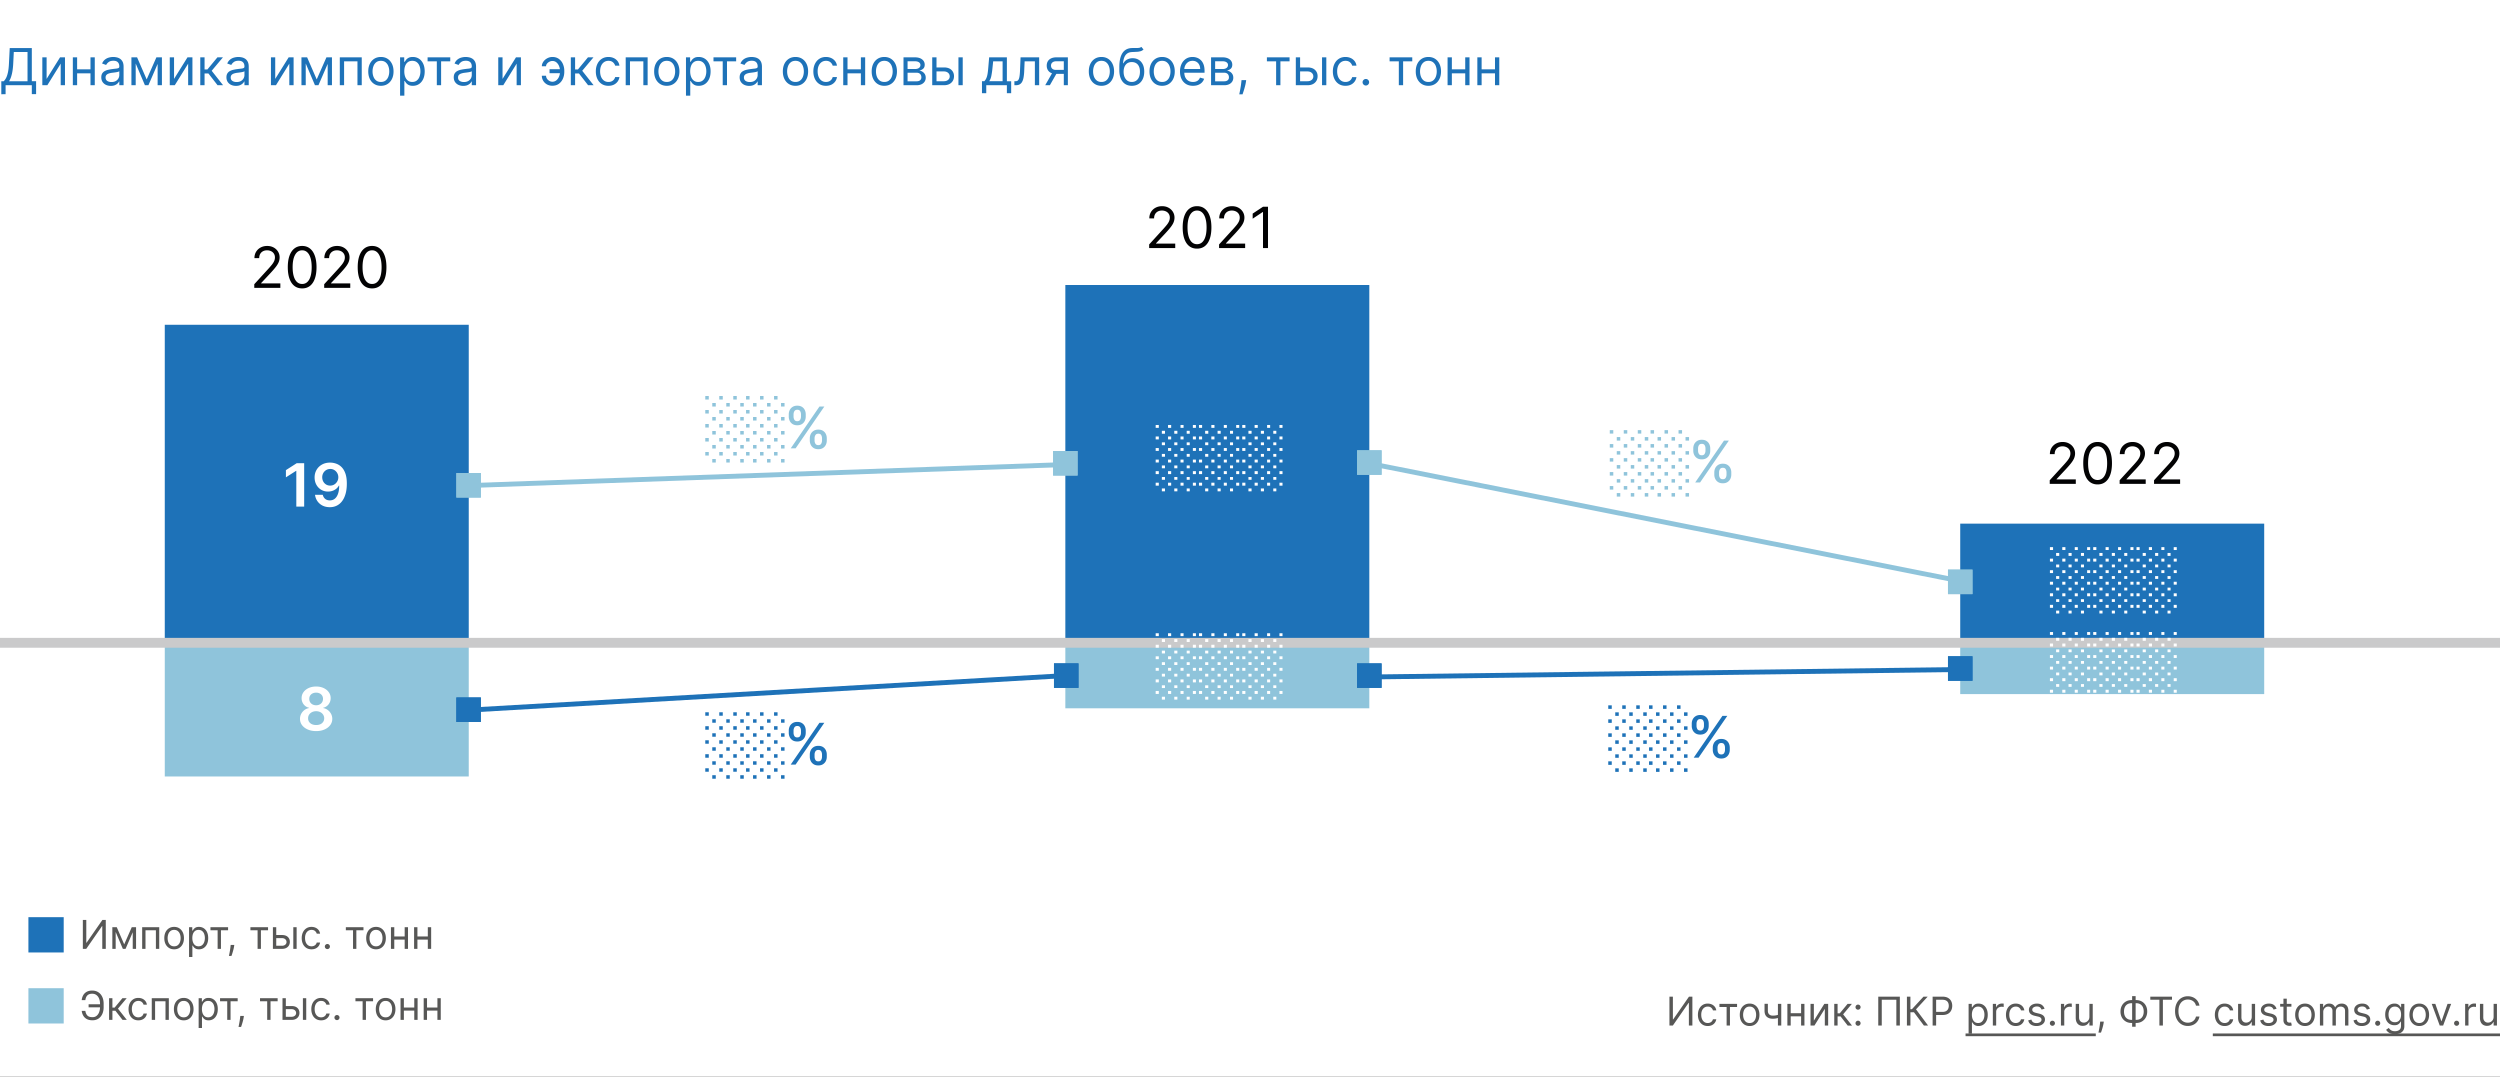 <svg xmlns="http://www.w3.org/2000/svg" fill="none" viewBox="0 0 880 379"><rect x="0" y="0" width="880" height="379" fill="#333333" stroke="none"/><g clip-path="url(#clip0_908_4595)"><path fill="#fff" d="M0 0h880v379H0z"/><path fill="#575756" d="M29.161 323.818h1.213v8.014h.1l5.568-8.014h1.193V334h-1.233v-7.994h-.1L30.355 334h-1.193v-10.182zM43.72 332.409l2.664-6.045h1.114L44.197 334h-.955L40 326.364h1.094l2.625 6.045zm-3.004-6.045V334h-1.173v-7.636h1.173zM46.722 334v-7.636h1.173V334h-1.173zM50.043 334v-7.636h6.006V334h-1.174v-6.543h-3.659V334h-1.173zM61.294 334.159c-.69 0-1.294-.164-1.815-.492a3.342 3.342 0 0 1-1.213-1.377c-.288-.59-.432-1.28-.432-2.068 0-.796.144-1.49.432-2.084a3.338 3.338 0 0 1 1.213-1.382c.52-.328 1.125-.492 1.815-.492s1.292.164 1.81.492c.52.328.924.789 1.213 1.382.291.594.437 1.288.437 2.084 0 .788-.146 1.478-.438 2.068a3.297 3.297 0 0 1-1.213 1.377c-.517.328-1.12.492-1.81.492zm0-1.054c.523 0 .954-.134 1.292-.403a2.37 2.37 0 0 0 .751-1.059 4.05 4.05 0 0 0 .244-1.421 4.09 4.09 0 0 0-.244-1.427 2.406 2.406 0 0 0-.75-1.069c-.339-.272-.77-.408-1.293-.408-.524 0-.955.136-1.293.408a2.405 2.405 0 0 0-.75 1.069 4.09 4.09 0 0 0-.244 1.427c0 .51.081.984.243 1.421.163.438.413.791.751 1.059.338.269.77.403 1.293.403zM66.545 336.864v-10.5h1.133v1.213h.14c.086-.133.205-.302.358-.507a2.09 2.09 0 0 1 .666-.557c.292-.166.686-.249 1.183-.249.643 0 1.21.161 1.7.482.49.322.874.778 1.149 1.368.275.59.413 1.286.413 2.088 0 .808-.138 1.509-.413 2.103-.275.59-.656 1.047-1.144 1.372-.487.321-1.049.482-1.685.482-.49 0-.883-.081-1.178-.244a2.185 2.185 0 0 1-.681-.561 7.55 7.55 0 0 1-.368-.527h-.1v4.037h-1.173zm1.153-6.682c0 .576.085 1.085.254 1.526.169.438.416.781.74 1.029.326.245.723.368 1.194.368.49 0 .9-.129 1.228-.388.331-.262.58-.613.746-1.054.169-.444.253-.938.253-1.481a4.02 4.02 0 0 0-.248-1.452 2.244 2.244 0 0 0-.741-1.029c-.328-.255-.74-.383-1.238-.383-.477 0-.878.121-1.203.363-.325.239-.57.573-.736 1.004-.166.428-.249.927-.249 1.497zM74.078 327.457v-1.093h6.205v1.093h-2.506V334h-1.173v-6.543h-2.526zM82.473 332.608l-.08.537c-.056.378-.142.782-.258 1.213-.113.431-.23.837-.353 1.218a36.74 36.74 0 0 1-.304.91h-.894l.169-.84c.07-.348.139-.738.208-1.169.073-.427.133-.865.18-1.312l.059-.557h1.273zM88.147 327.457v-1.093h6.204v1.093h-2.506V334h-1.173v-6.543h-2.525zM97.077 329.128h2.187c.895 0 1.58.227 2.054.681.474.454.71 1.029.71 1.725 0 .457-.106.873-.318 1.248a2.308 2.308 0 0 1-.934.89c-.411.219-.915.328-1.512.328h-3.201v-7.636h1.173v6.542h2.028c.464 0 .845-.122 1.144-.368.298-.245.447-.56.447-.944 0-.405-.149-.734-.447-.99-.299-.255-.68-.382-1.144-.382h-2.187v-1.094zm6.165 4.872v-7.636h1.173V334h-1.173zM109.665 334.159c-.716 0-1.333-.169-1.85-.507a3.31 3.31 0 0 1-1.193-1.397c-.278-.593-.417-1.271-.417-2.033 0-.776.142-1.46.427-2.054a3.394 3.394 0 0 1 1.203-1.397c.517-.338 1.121-.507 1.81-.507.537 0 1.021.1 1.452.298.431.199.784.478 1.059.836.275.358.445.775.512 1.253h-1.174c-.089-.349-.288-.657-.596-.925-.305-.272-.716-.408-1.233-.408-.458 0-.859.119-1.203.358-.342.235-.608.568-.801.999-.189.428-.283.93-.283 1.507 0 .59.093 1.103.278 1.541.189.437.454.777.796 1.019.344.242.749.363 1.213.363.305 0 .582-.053.83-.159.249-.106.459-.259.632-.457a1.76 1.76 0 0 0 .367-.716h1.174c-.067.45-.231.856-.492 1.218a2.752 2.752 0 0 1-1.03.855c-.424.209-.918.313-1.481.313zM115.238 334.079a.858.858 0 0 1-.631-.263.86.86 0 0 1-.264-.631c0-.246.088-.456.264-.632a.862.862 0 0 1 .631-.263c.245 0 .456.088.631.263a.861.861 0 0 1 .264.632.85.85 0 0 1-.124.447.934.934 0 0 1-.324.328.845.845 0 0 1-.447.119zM121.738 327.457v-1.093h6.205v1.093h-2.506V334h-1.173v-6.543h-2.526zM132.36 334.159c-.689 0-1.294-.164-1.814-.492a3.34 3.34 0 0 1-1.214-1.377c-.288-.59-.432-1.28-.432-2.068 0-.796.144-1.49.432-2.084.292-.593.696-1.054 1.214-1.382.52-.328 1.125-.492 1.814-.492.69 0 1.293.164 1.81.492.52.328.925.789 1.213 1.382.292.594.437 1.288.437 2.084 0 .788-.145 1.478-.437 2.068a3.296 3.296 0 0 1-1.213 1.377c-.517.328-1.12.492-1.81.492zm0-1.054c.524 0 .955-.134 1.293-.403.338-.268.588-.621.75-1.059.163-.437.244-.911.244-1.421 0-.511-.081-.987-.244-1.427a2.401 2.401 0 0 0-.75-1.069c-.338-.272-.769-.408-1.293-.408-.523 0-.954.136-1.292.408a2.395 2.395 0 0 0-.751 1.069c-.163.44-.244.916-.244 1.427 0 .51.081.984.244 1.421.162.438.412.791.751 1.059.338.269.769.403 1.292.403zM142.722 329.645v1.094h-4.216v-1.094h4.216zm-3.937-3.281V334h-1.174v-7.636h1.174zm4.832 0V334h-1.173v-7.636h1.173zM150.871 329.645v1.094h-4.216v-1.094h4.216zm-3.938-3.281V334h-1.173v-7.636h1.173zm4.833 0V334h-1.174v-7.636h1.174z"/><path fill="#1E72B8" d="M22.423 322.846H10v12.423h12.423v-12.423z"/><path fill="#575756" d="M35.387 353.491v1.094H31.19v-1.094h4.196zm-6.622 2.327h1.272c.11.716.352 1.266.726 1.651.375.384.975.576 1.8.576.583 0 1.07-.164 1.462-.492.394-.328.689-.762.885-1.302a5.076 5.076 0 0 0 .298-1.765v-1.134c0-.702-.111-1.321-.333-1.854-.219-.537-.535-.955-.95-1.253-.41-.302-.905-.452-1.481-.452-.504 0-.922.089-1.253.268-.332.179-.59.436-.776.771-.185.334-.311.737-.378 1.208h-1.272a4.32 4.32 0 0 1 .532-1.73 3.13 3.13 0 0 1 1.218-1.194c.523-.291 1.166-.437 1.929-.437.828 0 1.544.194 2.147.582.604.384 1.07.926 1.397 1.625.328.696.493 1.512.493 2.446v1.174c0 .934-.163 1.75-.488 2.446-.325.692-.78 1.231-1.367 1.615-.587.382-1.274.572-2.063.572-.809 0-1.482-.146-2.019-.437a3.18 3.18 0 0 1-1.237-1.193 4.397 4.397 0 0 1-.542-1.691zM38.396 359v-7.636h1.173v3.321h.776l2.744-3.321H44.6l-3.082 3.679L44.64 359H43.13l-2.506-3.222H39.57V359h-1.173zM48.703 359.159c-.716 0-1.332-.169-1.85-.507a3.306 3.306 0 0 1-1.192-1.397c-.279-.593-.418-1.271-.418-2.033 0-.776.142-1.46.427-2.054a3.384 3.384 0 0 1 1.204-1.397c.517-.338 1.12-.507 1.81-.507.536 0 1.02.1 1.451.298.43.199.784.478 1.059.836.275.358.446.775.512 1.253h-1.173c-.09-.348-.289-.657-.597-.925-.305-.272-.716-.408-1.233-.408-.457 0-.858.119-1.203.358-.341.235-.608.569-.8.999-.19.428-.284.93-.284 1.507 0 .59.093 1.103.279 1.541.189.437.454.777.795 1.019.345.242.75.363 1.213.363.305 0 .582-.053.83-.159.249-.106.46-.259.632-.457.172-.199.295-.438.368-.716h1.173c-.066.45-.23.856-.492 1.218a2.75 2.75 0 0 1-1.03.855c-.423.209-.917.313-1.48.313zM53.421 359v-7.636h6.006V359h-1.173v-6.543h-3.66V359h-1.173zM64.672 359.159c-.69 0-1.294-.164-1.815-.492a3.342 3.342 0 0 1-1.213-1.377c-.288-.59-.432-1.28-.432-2.068 0-.796.144-1.49.432-2.084a3.338 3.338 0 0 1 1.213-1.382c.52-.328 1.126-.492 1.815-.492.69 0 1.293.164 1.81.492.52.328.924.789 1.213 1.382.291.594.437 1.288.437 2.084 0 .788-.146 1.478-.437 2.068a3.297 3.297 0 0 1-1.213 1.377c-.517.328-1.12.492-1.81.492zm0-1.054c.524 0 .954-.134 1.293-.403a2.37 2.37 0 0 0 .75-1.059 4.05 4.05 0 0 0 .244-1.421c0-.511-.081-.986-.244-1.427a2.406 2.406 0 0 0-.75-1.069c-.339-.272-.77-.408-1.293-.408-.524 0-.955.136-1.293.408a2.406 2.406 0 0 0-.75 1.069 4.095 4.095 0 0 0-.244 1.427c0 .51.081.984.244 1.421.162.438.412.791.75 1.059.338.269.77.403 1.293.403zM69.923 361.864v-10.5h1.134v1.213h.139c.086-.133.205-.302.358-.507a2.09 2.09 0 0 1 .666-.557c.292-.166.686-.249 1.183-.249.643 0 1.21.161 1.7.482.491.322.874.778 1.149 1.368.275.59.413 1.286.413 2.088 0 .808-.138 1.509-.413 2.103-.275.59-.656 1.047-1.143 1.372-.488.321-1.05.482-1.686.482-.49 0-.883-.081-1.178-.244a2.185 2.185 0 0 1-.681-.561 7.55 7.55 0 0 1-.368-.527h-.1v4.037h-1.173zm1.154-6.682c0 .577.084 1.085.253 1.526.17.438.416.781.74 1.029.326.245.724.368 1.194.368.49 0 .9-.129 1.228-.388.331-.262.58-.613.746-1.054.169-.444.253-.938.253-1.481a4.02 4.02 0 0 0-.248-1.452 2.244 2.244 0 0 0-.741-1.029c-.328-.255-.74-.383-1.238-.383-.477 0-.878.121-1.203.363-.325.239-.57.573-.736 1.004-.166.428-.248.927-.248 1.497zM77.456 352.457v-1.093h6.205v1.093h-2.506V359h-1.173v-6.543h-2.526zM85.85 357.608l-.079.537c-.056.378-.142.782-.258 1.213-.113.431-.23.837-.353 1.218a36.74 36.74 0 0 1-.303.91h-.895l.169-.84c.07-.348.139-.738.209-1.169.072-.427.132-.865.179-1.312l.06-.557h1.272zM91.525 352.457v-1.093h6.204v1.093h-2.505V359H94.05v-6.543h-2.525zM100.455 354.128h2.187c.895 0 1.58.227 2.054.681.474.454.711 1.029.711 1.725 0 .457-.106.873-.318 1.248a2.317 2.317 0 0 1-.935.89c-.411.219-.915.328-1.512.328h-3.201v-7.636h1.173v6.542h2.028c.465 0 .846-.122 1.144-.368.298-.245.447-.56.447-.944 0-.405-.149-.734-.447-.99-.298-.255-.679-.382-1.144-.382h-2.187v-1.094zM106.62 359v-7.636h1.173V359h-1.173zM113.043 359.159c-.716 0-1.332-.169-1.849-.507a3.312 3.312 0 0 1-1.194-1.397c-.278-.593-.417-1.271-.417-2.033 0-.776.142-1.46.427-2.054a3.389 3.389 0 0 1 1.204-1.397c.517-.338 1.12-.507 1.809-.507.537 0 1.021.1 1.452.298.431.199.784.478 1.059.836a2.6 2.6 0 0 1 .512 1.253h-1.173a1.824 1.824 0 0 0-.597-.925c-.305-.272-.716-.408-1.233-.408a2.06 2.06 0 0 0-1.203.358c-.341.235-.608.569-.8.999-.189.428-.284.93-.284 1.507 0 .59.093 1.103.279 1.541.188.437.454.777.795 1.019.345.242.749.363 1.213.363.305 0 .582-.053.83-.159.249-.106.459-.259.632-.457.172-.199.295-.438.368-.716h1.173a2.72 2.72 0 0 1-.492 1.218 2.756 2.756 0 0 1-1.029.855c-.425.209-.918.313-1.482.313zM118.616 359.08a.859.859 0 0 1-.631-.264.86.86 0 0 1-.264-.631c0-.246.088-.456.264-.632a.862.862 0 0 1 .631-.263c.245 0 .456.088.632.263a.864.864 0 0 1 .263.632.93.93 0 0 1-.447.775.851.851 0 0 1-.448.12zM125.117 352.457v-1.093h6.204v1.093h-2.506V359h-1.173v-6.543h-2.525zM135.738 359.159c-.689 0-1.294-.164-1.814-.492a3.338 3.338 0 0 1-1.213-1.377c-.289-.59-.433-1.28-.433-2.068 0-.796.144-1.49.433-2.084a3.333 3.333 0 0 1 1.213-1.382c.52-.328 1.125-.492 1.814-.492.69 0 1.293.164 1.81.492.52.328.925.789 1.213 1.382.292.594.438 1.288.438 2.084 0 .788-.146 1.478-.438 2.068a3.296 3.296 0 0 1-1.213 1.377c-.517.328-1.12.492-1.81.492zm0-1.054c.524 0 .955-.134 1.293-.403.338-.268.588-.621.751-1.059.162-.437.243-.911.243-1.421 0-.511-.081-.986-.243-1.427a2.411 2.411 0 0 0-.751-1.069c-.338-.272-.769-.408-1.293-.408-.523 0-.954.136-1.292.408a2.403 2.403 0 0 0-.751 1.069 4.104 4.104 0 0 0-.244 1.427c0 .51.082.984.244 1.421.162.438.413.791.751 1.059.338.269.769.403 1.292.403zM146.1 354.645v1.094h-4.216v-1.094h4.216zm-3.937-3.281V359h-1.173v-7.636h1.173zm4.832 0V359h-1.173v-7.636h1.173zM154.249 354.645v1.094h-4.216v-1.094h4.216zm-3.938-3.281V359h-1.173v-7.636h1.173zm4.833 0V359h-1.174v-7.636h1.174z"/><path fill="#8FC4DB" d="M22.423 347.849H10v12.423h12.423v-12.423zM375 226.321h107v23H375v-23z"/><path fill="#1E72B8" d="M379.627 233.507H371v8.627h8.627v-8.627z"/><path fill="#1E72B8" fill-rule="evenodd" d="M377.902 235.232h-5.177v5.177h5.177v-5.177zm1.725-1.725v8.627H371v-8.627h8.627z" clip-rule="evenodd"/><path fill="#1E72B8" d="M486.313 233.507h-8.626v8.627h8.626v-8.627z"/><path fill="#1E72B8" fill-rule="evenodd" d="M484.588 235.232h-5.176v5.177h5.176v-5.177zm1.725-1.725v8.627h-8.626v-8.627h8.626zM375.644 238.631l-211.125 12.223-.1-1.723 211.125-12.223.1 1.723z" clip-rule="evenodd"/><path fill="#1E72B8" fill-rule="evenodd" d="M690.11 236.532l-208.164 2.63-.022-1.725 208.165-2.631.021 1.726z" clip-rule="evenodd"/><path fill="#1E72B8" d="M165 227.321H58v-113h107v113z"/><path fill="#8FC4DB" d="M169.261 166.507h-8.627v8.627h8.627v-8.627z"/><path fill="#8FC4DB" fill-rule="evenodd" d="M167.536 168.232h-5.177v5.177h5.177v-5.177zm1.725-1.725v8.627h-8.627v-8.627h8.627z" clip-rule="evenodd"/><path fill="#1E72B8" d="M482 225.321H375v-125h107v125z"/><path fill="#8FC4DB" d="M379.313 158.757h-8.627v8.627h8.627v-8.627z"/><path fill="#8FC4DB" fill-rule="evenodd" d="M377.588 160.482h-5.177v5.177h5.177v-5.177zm1.725-1.725v8.627h-8.627v-8.627h8.627z" clip-rule="evenodd"/><path fill="#8FC4DB" d="M486.313 158.507h-8.626v8.627h8.626v-8.627z"/><path fill="#8FC4DB" fill-rule="evenodd" d="M484.588 160.232h-5.176v5.177h5.176v-5.177zm1.725-1.725v8.627h-8.626v-8.627h8.626z" clip-rule="evenodd"/><path fill="#1E72B8" d="M797 225.321H690v-41h107v41z"/><path fill="#8FC4DB" d="M694.313 200.507h-8.626v8.627h8.626v-8.627z"/><path fill="#8FC4DB" fill-rule="evenodd" d="M692.588 202.232h-5.176v5.177h5.176v-5.177zm1.725-1.725v8.627h-8.626v-8.627h8.626z" clip-rule="evenodd"/><path fill="#1E72B8" d="M.46 33.17v-4.576h.844c.29-.265.562-.637.818-1.119.26-.486.48-1.133.659-1.943.183-.814.304-1.847.364-3.1l.281-5.523H11.2v11.685h1.508v4.55H11.2V30h-9.23v3.17H.46zm2.736-4.576H9.69V18.315H4.858l-.205 4.117c-.05.954-.14 1.82-.268 2.595a13.327 13.327 0 0 1-.492 2.052 7.071 7.071 0 0 1-.697 1.515zM16.407 27.776l4.73-7.594h1.738V30h-1.508v-7.594L16.662 30h-1.764v-9.818h1.509v7.594zM32.21 24.4v1.407h-5.421V24.4h5.42zm-5.063-4.218V30h-1.508v-9.818h1.508zm6.213 0V30h-1.508v-9.818h1.508zM39.004 30.23a3.99 3.99 0 0 1-1.694-.351 2.907 2.907 0 0 1-1.208-1.03c-.298-.451-.447-.997-.447-1.636 0-.562.11-1.018.332-1.368.222-.354.518-.63.889-.83.37-.201.78-.35 1.227-.448.452-.102.905-.183 1.361-.243.597-.077 1.08-.134 1.452-.173.375-.042.647-.113.818-.21.174-.099.262-.27.262-.512v-.051c0-.63-.173-1.12-.518-1.47-.341-.35-.859-.524-1.553-.524-.72 0-1.285.157-1.694.473-.41.315-.697.652-.863 1.01l-1.432-.512c.256-.596.597-1.061 1.023-1.393.43-.337.899-.571 1.406-.703a5.841 5.841 0 0 1 1.509-.205c.315 0 .677.038 1.086.115.414.072.812.224 1.196.454.387.23.709.577.965 1.042.255.464.383 1.086.383 1.866V30h-1.508v-1.33h-.077a2.656 2.656 0 0 1-.511.684c-.239.243-.556.45-.953.62-.396.17-.88.256-1.45.256zm.23-1.355c.597 0 1.1-.117 1.509-.352a2.393 2.393 0 0 0 1.253-2.077v-1.38c-.064.076-.205.146-.422.21-.213.06-.46.113-.742.16a33.842 33.842 0 0 1-1.444.192 5.772 5.772 0 0 0-1.1.25c-.336.11-.609.278-.818.504-.204.222-.307.524-.307.908 0 .524.194.92.582 1.189.392.264.889.396 1.49.396zM51.627 27.954l3.426-7.772h1.432L52.24 30h-1.228l-4.167-9.818h1.406l3.375 7.773zm-3.86-7.772V30h-1.51v-9.818h1.51zM55.486 30v-9.818h1.51V30h-1.51zM61.266 27.776l4.73-7.594h1.739V30h-1.509v-7.594L61.522 30h-1.764v-9.818h1.508v7.594zM70.498 30v-9.818h1.508v4.27h.998l3.528-4.27h1.943l-3.963 4.73L78.526 30h-1.943l-3.221-4.142h-1.356V30h-1.508zM83.055 30.23a3.99 3.99 0 0 1-1.694-.351 2.907 2.907 0 0 1-1.208-1.03c-.298-.451-.447-.997-.447-1.636 0-.562.11-1.018.332-1.368.222-.354.518-.63.889-.83.37-.201.78-.35 1.227-.448.451-.102.905-.183 1.361-.243.597-.077 1.08-.134 1.451-.173.375-.042.648-.113.818-.21.175-.099.262-.27.262-.512v-.051c0-.63-.172-1.12-.517-1.47-.341-.35-.859-.524-1.553-.524-.72 0-1.285.157-1.694.473-.41.315-.697.652-.863 1.01l-1.432-.512c.256-.596.596-1.061 1.023-1.393.43-.337.899-.571 1.406-.703a5.841 5.841 0 0 1 1.508-.205c.316 0 .678.038 1.087.115a3.48 3.48 0 0 1 1.195.454c.388.23.71.577.965 1.042.256.464.384 1.086.384 1.866V30h-1.509v-1.33h-.076a2.656 2.656 0 0 1-.512.684c-.238.243-.556.45-.952.62-.396.17-.88.256-1.451.256zm.23-1.355c.597 0 1.1-.117 1.509-.352a2.393 2.393 0 0 0 1.252-2.077v-1.38c-.063.076-.204.146-.421.21-.213.06-.46.113-.742.16a33.763 33.763 0 0 1-1.444.192 5.772 5.772 0 0 0-1.1.25c-.337.11-.61.278-.818.504-.205.222-.307.524-.307.908 0 .524.194.92.582 1.189.392.264.888.396 1.49.396zM96.88 27.776l4.73-7.594h1.738V30h-1.508v-7.594L97.135 30h-1.764v-9.818h1.508v7.594zM111.48 27.954l3.427-7.772h1.431L112.094 30h-1.227l-4.168-9.818h1.406l3.375 7.773zm-3.86-7.772V30h-1.509v-9.818h1.509zM115.341 30v-9.818h1.509V30h-1.509zM119.611 30v-9.818h7.722V30h-1.509v-8.412h-4.704V30h-1.509zM134.076 30.204c-.886 0-1.664-.21-2.333-.632-.665-.422-1.184-1.012-1.559-1.77-.371-.76-.557-1.646-.557-2.66 0-1.023.186-1.915.557-2.678.375-.763.894-1.355 1.559-1.777.669-.422 1.447-.633 2.333-.633.887 0 1.662.21 2.327.633.669.422 1.189 1.014 1.56 1.777.375.763.562 1.655.562 2.678 0 1.014-.187 1.9-.562 2.66-.371.758-.891 1.348-1.56 1.77-.665.422-1.44.633-2.327.633zm0-1.355c.674 0 1.228-.172 1.662-.517.435-.346.757-.8.965-1.362a5.209 5.209 0 0 0 .314-1.828c0-.656-.105-1.268-.314-1.834a3.083 3.083 0 0 0-.965-1.375c-.434-.35-.988-.524-1.662-.524-.673 0-1.227.175-1.662.524-.434.35-.756.808-.965 1.375a5.261 5.261 0 0 0-.313 1.834c0 .656.104 1.266.313 1.828.209.563.531 1.017.965 1.362.435.345.989.517 1.662.517zM140.828 33.682v-13.5h1.457v1.56h.179c.111-.171.265-.388.461-.652.2-.269.485-.508.856-.716.375-.213.882-.32 1.521-.32.827 0 1.556.207 2.186.62.631.413 1.123 1 1.477 1.758.354.758.531 1.653.531 2.684 0 1.04-.177 1.942-.531 2.704-.354.759-.844 1.347-1.47 1.764-.627.414-1.349.62-2.167.62-.631 0-1.136-.104-1.515-.313-.379-.213-.671-.453-.876-.722a9.927 9.927 0 0 1-.473-.678h-.128v5.19h-1.508zm1.483-8.591c0 .741.109 1.395.326 1.962.217.563.535 1.004.952 1.323.418.316.929.473 1.534.473.631 0 1.157-.166 1.579-.498.426-.337.746-.788.959-1.355a5.325 5.325 0 0 0 .326-1.905c0-.69-.107-1.313-.32-1.867-.208-.558-.526-.999-.952-1.323-.422-.328-.952-.492-1.592-.492-.613 0-1.129.156-1.546.467-.418.306-.733.737-.947 1.29-.213.55-.319 1.192-.319 1.925zM150.513 21.588v-1.406h7.978v1.406h-3.222V30h-1.508v-8.412h-3.248zM163.071 30.23a3.988 3.988 0 0 1-1.694-.351 2.906 2.906 0 0 1-1.208-1.03c-.299-.451-.448-.997-.448-1.636 0-.562.111-1.018.333-1.368.221-.354.517-.63.888-.83.371-.201.78-.35 1.227-.448.452-.102.906-.183 1.362-.243.596-.077 1.08-.134 1.451-.173.375-.042.648-.113.818-.21.175-.099.262-.27.262-.512v-.051c0-.63-.172-1.12-.518-1.47-.341-.35-.858-.524-1.553-.524-.72 0-1.285.157-1.694.473-.409.315-.697.652-.863 1.01l-1.432-.512c.256-.596.597-1.061 1.023-1.393a3.838 3.838 0 0 1 1.406-.703 5.85 5.85 0 0 1 1.509-.205c.315 0 .678.038 1.087.115.413.072.811.224 1.195.454.388.23.709.577.965 1.042.256.464.384 1.086.384 1.866V30h-1.509v-1.33h-.077a2.64 2.64 0 0 1-.511.684c-.239.243-.556.45-.952.62-.397.17-.88.256-1.451.256zm.23-1.355c.596 0 1.099-.117 1.508-.352a2.392 2.392 0 0 0 1.253-2.077v-1.38c-.064.076-.204.146-.422.21-.213.06-.46.113-.741.16a34 34 0 0 1-1.445.192 5.77 5.77 0 0 0-1.099.25c-.337.11-.61.278-.818.504-.205.222-.307.524-.307.908 0 .524.194.92.581 1.189.392.264.889.396 1.49.396zM176.895 27.776l4.73-7.594h1.739V30h-1.509v-7.594L177.151 30h-1.764v-9.818h1.508v7.594zM194.436 21.46a2.38 2.38 0 0 0-1.029.262 2.58 2.58 0 0 0-.856.678 1.43 1.43 0 0 0-.339.927h-1.483c0-.426.102-.836.307-1.228.204-.392.479-.741.824-1.048.35-.307.746-.55 1.189-.729.448-.178.91-.268 1.387-.268.895 0 1.654.226 2.276.678a4.256 4.256 0 0 1 1.425 1.79 5.89 5.89 0 0 1 .493 2.416v.358c0 .864-.164 1.67-.493 2.416a4.256 4.256 0 0 1-1.425 1.79c-.622.451-1.381.677-2.276.677-.715 0-1.353-.158-1.911-.473a3.584 3.584 0 0 1-1.317-1.278 3.393 3.393 0 0 1-.479-1.777h1.483c0 .37.104.718.313 1.041.213.32.488.58.825.78a2.195 2.195 0 0 0 2.544-.236 3.4 3.4 0 0 0 .914-1.33c.209-.532.313-1.07.313-1.61v-.358c0-.554-.104-1.096-.313-1.624a3.284 3.284 0 0 0-.908-1.323c-.396-.35-.884-.526-1.464-.53zm3.299 2.89v1.406h-4.296v-1.407h4.296zM200.928 30v-9.818h1.508v4.27h.997l3.529-4.27h1.943l-3.963 4.73L208.956 30h-1.943l-3.222-4.142h-1.355V30h-1.508zM214.18 30.204c-.921 0-1.713-.217-2.378-.651-.665-.435-1.176-1.034-1.534-1.797-.358-.762-.537-1.634-.537-2.614 0-.997.183-1.877.55-2.64.37-.767.886-1.366 1.547-1.796.664-.435 1.44-.652 2.326-.652.691 0 1.313.128 1.867.384a3.567 3.567 0 0 1 1.361 1.073c.354.46.573.998.659 1.611h-1.509c-.115-.447-.371-.844-.767-1.189-.392-.35-.92-.524-1.585-.524-.588 0-1.104.154-1.547.46-.439.303-.782.731-1.029 1.285-.243.55-.364 1.195-.364 1.937 0 .758.119 1.419.357 1.981.243.563.584 1 1.023 1.31.443.312.963.467 1.56.467a2.69 2.69 0 0 0 1.067-.204c.32-.136.591-.332.812-.588.222-.256.379-.563.473-.92h1.509a3.511 3.511 0 0 1-.633 1.565c-.333.46-.774.827-1.323 1.1-.546.268-1.181.402-1.905.402zM220.246 30v-9.818h7.721V30h-1.508v-8.412h-4.705V30h-1.508zM234.711 30.204c-.886 0-1.664-.21-2.333-.632-.665-.422-1.185-1.012-1.56-1.77-.37-.76-.556-1.646-.556-2.66 0-1.023.186-1.915.556-2.678.375-.763.895-1.355 1.56-1.777.669-.422 1.447-.633 2.333-.633.886 0 1.662.21 2.327.633.669.422 1.189 1.014 1.559 1.777.375.763.563 1.655.563 2.678 0 1.014-.188 1.9-.563 2.66-.37.758-.89 1.348-1.559 1.77-.665.422-1.441.633-2.327.633zm0-1.355c.673 0 1.227-.172 1.662-.517.435-.346.756-.8.965-1.362a5.208 5.208 0 0 0 .313-1.828c0-.656-.104-1.268-.313-1.834a3.091 3.091 0 0 0-.965-1.375c-.435-.35-.989-.524-1.662-.524-.673 0-1.227.175-1.662.524-.434.35-.756.808-.965 1.375a5.261 5.261 0 0 0-.313 1.834c0 .656.104 1.266.313 1.828.209.563.531 1.017.965 1.362.435.345.989.517 1.662.517zM241.463 33.682v-13.5h1.457v1.56h.179c.111-.171.264-.388.46-.652.201-.269.486-.508.857-.716.375-.213.882-.32 1.521-.32.827 0 1.556.207 2.186.62.631.413 1.123 1 1.477 1.758.353.758.53 1.653.53 2.684 0 1.04-.177 1.942-.53 2.704-.354.759-.844 1.347-1.47 1.764-.627.414-1.349.62-2.167.62-.631 0-1.136-.104-1.515-.313-.379-.213-.671-.453-.876-.722a9.927 9.927 0 0 1-.473-.678h-.128v5.19h-1.508zm1.483-8.591c0 .741.108 1.395.326 1.962.217.563.534 1.004.952 1.323.418.316.929.473 1.534.473.631 0 1.157-.166 1.579-.498.426-.337.746-.788.959-1.355a5.325 5.325 0 0 0 .326-1.905c0-.69-.107-1.313-.32-1.867-.209-.558-.526-.999-.952-1.323-.422-.328-.953-.492-1.592-.492-.613 0-1.129.156-1.547.467-.417.306-.733.737-.946 1.29-.213.55-.319 1.192-.319 1.925zM251.148 21.588v-1.406h7.977v1.406h-3.221V30h-1.509v-8.412h-3.247zM263.705 30.23a3.987 3.987 0 0 1-1.693-.351 2.909 2.909 0 0 1-1.209-1.03c-.298-.451-.447-.997-.447-1.636 0-.562.111-1.018.332-1.368.222-.354.518-.63.889-.83.371-.201.78-.35 1.227-.448.452-.102.906-.183 1.362-.243.596-.077 1.08-.134 1.451-.173.375-.042.647-.113.818-.21.175-.099.262-.27.262-.512v-.051c0-.63-.173-1.12-.518-1.47-.341-.35-.859-.524-1.553-.524-.72 0-1.285.157-1.694.473-.409.315-.697.652-.863 1.01l-1.432-.512c.256-.596.597-1.061 1.023-1.393a3.83 3.83 0 0 1 1.406-.703 5.844 5.844 0 0 1 1.509-.205c.315 0 .677.038 1.086.115.414.072.812.224 1.196.454.387.23.709.577.965 1.042.256.464.383 1.086.383 1.866V30h-1.508v-1.33h-.077c-.102.213-.273.441-.511.684-.239.243-.556.45-.953.62-.396.17-.88.256-1.451.256zm.231-1.355c.596 0 1.099-.117 1.508-.352a2.396 2.396 0 0 0 1.253-2.077v-1.38c-.064.076-.205.146-.422.21-.213.06-.46.113-.741.16a34 34 0 0 1-1.445.192 5.752 5.752 0 0 0-1.099.25c-.337.11-.61.278-.819.504-.204.222-.306.524-.306.908 0 .524.193.92.581 1.189.392.264.889.396 1.49.396zM280.01 30.204c-.886 0-1.664-.21-2.333-.632-.665-.422-1.185-1.012-1.56-1.77-.371-.76-.556-1.646-.556-2.66 0-1.023.185-1.915.556-2.678.375-.763.895-1.355 1.56-1.777.669-.422 1.447-.633 2.333-.633.886 0 1.662.21 2.327.633.669.422 1.189 1.014 1.559 1.777.375.763.563 1.655.563 2.678 0 1.014-.188 1.9-.563 2.66-.37.758-.89 1.348-1.559 1.77-.665.422-1.441.633-2.327.633zm0-1.355c.673 0 1.227-.172 1.662-.517.435-.346.756-.8.965-1.362a5.208 5.208 0 0 0 .313-1.828c0-.656-.104-1.268-.313-1.834a3.091 3.091 0 0 0-.965-1.375c-.435-.35-.989-.524-1.662-.524-.673 0-1.227.175-1.662.524-.435.35-.756.808-.965 1.375a5.261 5.261 0 0 0-.313 1.834c0 .656.104 1.266.313 1.828.209.563.53 1.017.965 1.362.435.345.989.517 1.662.517zM290.75 30.204c-.92 0-1.713-.217-2.378-.651-.664-.435-1.176-1.034-1.534-1.797-.358-.762-.537-1.634-.537-2.614 0-.997.184-1.877.55-2.64.371-.767.886-1.366 1.547-1.796.665-.435 1.44-.652 2.327-.652.69 0 1.312.128 1.866.384a3.577 3.577 0 0 1 1.362 1.073c.353.46.573.998.658 1.611h-1.509c-.115-.447-.37-.844-.767-1.189-.392-.35-.92-.524-1.585-.524-.588 0-1.104.154-1.547.46-.439.303-.782.731-1.029 1.285-.243.55-.364 1.195-.364 1.937 0 .758.119 1.419.358 1.981.243.563.584 1 1.022 1.31.444.312.964.467 1.56.467.392 0 .748-.068 1.068-.204a2.2 2.2 0 0 0 .811-.588 2.24 2.24 0 0 0 .473-.92h1.509a3.488 3.488 0 0 1-.633 1.565 3.53 3.53 0 0 1-1.323 1.1c-.545.268-1.18.402-1.905.402zM303.387 24.4v1.407h-5.42V24.4h5.42zm-5.062-4.218V30h-1.509v-9.818h1.509zm6.213 0V30h-1.509v-9.818h1.509zM311.281 30.204c-.886 0-1.664-.21-2.333-.632-.664-.422-1.184-1.012-1.559-1.77-.371-.76-.556-1.646-.556-2.66 0-1.023.185-1.915.556-2.678.375-.763.895-1.355 1.559-1.777.669-.422 1.447-.633 2.333-.633.887 0 1.662.21 2.327.633.669.422 1.189 1.014 1.56 1.777.375.763.562 1.655.562 2.678 0 1.014-.187 1.9-.562 2.66-.371.758-.891 1.348-1.56 1.77-.665.422-1.44.633-2.327.633zm0-1.355c.674 0 1.228-.172 1.662-.517.435-.346.757-.8.966-1.362a5.231 5.231 0 0 0 .313-1.828c0-.656-.105-1.268-.313-1.834a3.093 3.093 0 0 0-.966-1.375c-.434-.35-.988-.524-1.662-.524-.673 0-1.227.175-1.662.524-.434.35-.756.808-.965 1.375a5.261 5.261 0 0 0-.313 1.834c0 .656.104 1.266.313 1.828.209.563.531 1.017.965 1.362.435.345.989.517 1.662.517zM318.033 30v-9.818h4.014c1.057 0 1.897.239 2.519.716.622.477.933 1.108.933 1.892 0 .596-.177 1.059-.531 1.387-.353.324-.807.543-1.361.658.362.051.714.18 1.055.384.345.204.63.485.856.843.226.354.339.789.339 1.304 0 .503-.128.953-.384 1.35-.255.395-.622.709-1.099.939-.477.23-1.048.345-1.713.345h-4.628zm1.432-1.38h3.196c.52 0 .927-.124 1.221-.371.294-.248.441-.584.441-1.01 0-.508-.147-.906-.441-1.196-.294-.294-.701-.44-1.221-.44h-3.196v3.016zm0-4.322h2.582c.405 0 .752-.055 1.042-.166.29-.115.511-.277.665-.486a1.23 1.23 0 0 0 .236-.754c0-.413-.172-.737-.517-.971-.346-.24-.821-.358-1.426-.358h-2.582v2.735zM329.444 23.736h2.813c1.15 0 2.03.292 2.64.875.609.584.914 1.324.914 2.218 0 .589-.136 1.123-.409 1.605-.273.477-.674.859-1.202 1.144-.528.281-1.176.422-1.943.422h-4.117v-9.818h1.509v8.412h2.608c.596 0 1.087-.158 1.47-.473a1.5 1.5 0 0 0 .575-1.215c0-.52-.191-.944-.575-1.272-.383-.328-.874-.492-1.47-.492h-2.813v-1.406zM337.371 30v-9.818h1.508V30h-1.508zM345.655 32.813v-4.22h.818c.2-.208.373-.434.518-.677.144-.243.27-.53.377-.863.11-.336.204-.745.281-1.227.077-.486.145-1.072.204-1.758l.333-3.886h6.238v8.412h1.509v4.218h-1.509V30h-7.261v2.813h-1.508zm2.531-4.22h4.73v-7.005h-3.324l-.256 2.48a27.502 27.502 0 0 1-.396 2.691c-.158.767-.409 1.379-.754 1.835zM357.066 30v-1.406h.358c.294 0 .539-.058.735-.173.196-.12.354-.326.473-.62.124-.298.217-.711.281-1.24.069-.533.118-1.21.147-2.033l.179-4.346h6.546V30h-1.509v-8.412h-3.605l-.153 3.503a15.829 15.829 0 0 1-.218 2.128c-.106.61-.27 1.121-.492 1.535a2.252 2.252 0 0 1-.869.933c-.362.209-.816.313-1.362.313h-.511zM374.459 30v-8.438h-2.608c-.588 0-1.051.137-1.387.41-.337.272-.505.647-.505 1.125 0 .468.151.837.454 1.105.306.269.726.403 1.259.403h3.17v1.406h-3.17c-.665 0-1.238-.117-1.72-.351a2.575 2.575 0 0 1-1.112-1.004c-.26-.439-.39-.959-.39-1.56 0-.605.137-1.124.409-1.56.273-.434.663-.768 1.17-1.003.511-.234 1.119-.351 1.822-.351h4.04V30h-1.432zm-6.546 0l2.787-4.884h1.637L369.55 30h-1.637zM387.711 30.204c-.886 0-1.664-.21-2.333-.632-.665-.422-1.185-1.012-1.56-1.77-.37-.76-.556-1.646-.556-2.66 0-1.023.186-1.915.556-2.678.375-.763.895-1.355 1.56-1.777.669-.422 1.447-.633 2.333-.633.886 0 1.662.21 2.327.633.669.422 1.189 1.014 1.559 1.777.375.763.563 1.655.563 2.678 0 1.014-.188 1.9-.563 2.66-.37.758-.89 1.348-1.559 1.77-.665.422-1.441.633-2.327.633zm0-1.355c.673 0 1.227-.172 1.662-.517.435-.346.756-.8.965-1.362a5.208 5.208 0 0 0 .313-1.828c0-.656-.104-1.268-.313-1.834a3.091 3.091 0 0 0-.965-1.375c-.435-.35-.989-.524-1.662-.524-.673 0-1.227.175-1.662.524-.434.35-.756.808-.965 1.375a5.261 5.261 0 0 0-.313 1.834c0 .656.104 1.266.313 1.828.209.563.531 1.017.965 1.362.435.345.989.517 1.662.517zM401.75 16.5l.767.92c-.299.29-.644.493-1.036.608a5.783 5.783 0 0 1-1.329.21c-.495.026-1.044.052-1.65.077-.681.026-1.246.192-1.693.499-.448.307-.793.75-1.036 1.33-.243.579-.398 1.29-.467 2.134h.128c.333-.613.793-1.065 1.381-1.355a4.223 4.223 0 0 1 1.892-.434c.767 0 1.457.179 2.071.537.614.358 1.099.888 1.457 1.591.358.703.537 1.57.537 2.602 0 1.027-.183 1.913-.549 2.659-.363.746-.872 1.32-1.528 1.726-.652.4-1.417.6-2.295.6-.878 0-1.647-.206-2.307-.62-.661-.417-1.174-1.035-1.541-1.853-.366-.823-.55-1.839-.55-3.05v-1.047c0-2.187.371-3.844 1.113-4.974.745-1.129 1.866-1.713 3.362-1.75.528-.018.999-.022 1.413-.014.413.009.773-.01 1.08-.057.307-.047.567-.16.78-.339zm-3.35 12.35c.593 0 1.102-.15 1.528-.448.43-.298.761-.718.991-1.26.23-.545.345-1.186.345-1.923 0-.716-.117-1.326-.352-1.828-.23-.503-.56-.887-.991-1.15-.43-.265-.946-.397-1.546-.397-.439 0-.833.074-1.183.223a2.4 2.4 0 0 0-.895.659c-.247.29-.439.643-.575 1.06a5.033 5.033 0 0 0-.211 1.433c0 1.1.258 1.98.773 2.64.516.66 1.221.99 2.116.99zM409.069 30.204c-.887 0-1.665-.21-2.334-.632-.664-.422-1.184-1.012-1.559-1.77-.371-.76-.556-1.646-.556-2.66 0-1.023.185-1.915.556-2.678.375-.763.895-1.355 1.559-1.777.669-.422 1.447-.633 2.334-.633.886 0 1.661.21 2.326.633.669.422 1.189 1.014 1.56 1.777.375.763.562 1.655.562 2.678 0 1.014-.187 1.9-.562 2.66-.371.758-.891 1.348-1.56 1.77-.665.422-1.44.633-2.326.633zm0-1.355c.673 0 1.227-.172 1.661-.517.435-.346.757-.8.966-1.362a5.231 5.231 0 0 0 .313-1.828c0-.656-.105-1.268-.313-1.834a3.093 3.093 0 0 0-.966-1.375c-.434-.35-.988-.524-1.661-.524-.674 0-1.228.175-1.662.524-.435.35-.757.808-.966 1.375a5.285 5.285 0 0 0-.313 1.834c0 .656.105 1.266.313 1.828.209.563.531 1.017.966 1.362.434.345.988.517 1.662.517zM419.937 30.204c-.946 0-1.762-.208-2.449-.626a4.203 4.203 0 0 1-1.578-1.764c-.367-.759-.55-1.64-.55-2.646s.183-1.892.55-2.66c.37-.77.886-1.372 1.546-1.802.665-.435 1.441-.652 2.327-.652.512 0 1.017.085 1.515.256.499.17.953.447 1.362.83.409.38.735.883.978 1.51.242.626.364 1.397.364 2.313v.64h-7.568v-1.305h6.034c0-.554-.111-1.048-.333-1.483a2.5 2.5 0 0 0-.933-1.029c-.4-.251-.873-.377-1.419-.377-.601 0-1.121.15-1.559.448a2.94 2.94 0 0 0-1.004 1.15c-.234.473-.352.98-.352 1.521v.87c0 .741.128 1.37.384 1.885.26.512.62.902 1.08 1.17.46.264.995.396 1.605.396.396 0 .754-.055 1.073-.166.324-.115.603-.285.838-.511.234-.23.415-.516.543-.857l1.458.41a3.241 3.241 0 0 1-.774 1.303c-.362.371-.81.66-1.342.87-.533.204-1.132.306-1.796.306zM426.297 30v-9.818h4.014c1.057 0 1.896.239 2.518.716.623.477.934 1.108.934 1.892 0 .596-.177 1.059-.531 1.387-.354.324-.807.543-1.361.658.362.051.713.18 1.054.384.345.204.631.485.857.843.226.354.339.789.339 1.304 0 .503-.128.953-.384 1.35-.256.395-.622.709-1.099.939-.478.23-1.049.345-1.714.345h-4.627zm1.431-1.38h3.196c.52 0 .927-.124 1.221-.371.294-.248.441-.584.441-1.01 0-.508-.147-.906-.441-1.196-.294-.294-.701-.44-1.221-.44h-3.196v3.016zm0-4.322h2.583c.405 0 .752-.055 1.042-.166.29-.115.511-.277.665-.486.157-.213.236-.464.236-.754 0-.413-.173-.737-.518-.971-.345-.24-.82-.358-1.425-.358h-2.583v2.735zM438.654 28.21l-.102.69a13.87 13.87 0 0 1-.333 1.56 29.28 29.28 0 0 1-.453 1.566 48.9 48.9 0 0 1-.39 1.17h-1.151l.217-1.08c.09-.448.179-.948.269-1.502.094-.55.17-1.113.23-1.688l.077-.716h1.636zM445.949 21.588v-1.406h7.977v1.406h-3.221V30h-1.509v-8.412h-3.247zM457.431 23.736h2.812c1.151 0 2.031.292 2.64.875.61.584.914 1.324.914 2.218 0 .589-.136 1.123-.409 1.605a2.968 2.968 0 0 1-1.202 1.144c-.528.281-1.176.422-1.943.422h-4.116v-9.818h1.508v8.412h2.608c.597 0 1.087-.158 1.47-.473a1.5 1.5 0 0 0 .576-1.215c0-.52-.192-.944-.576-1.272-.383-.328-.873-.492-1.47-.492h-2.812v-1.406zM465.357 30v-9.818h1.508V30h-1.508zM473.615 30.204c-.92 0-1.713-.217-2.377-.651-.665-.435-1.177-1.034-1.535-1.797-.357-.762-.536-1.634-.536-2.614 0-.997.183-1.877.549-2.64.371-.767.887-1.366 1.547-1.796.665-.435 1.44-.652 2.327-.652.69 0 1.312.128 1.866.384a3.577 3.577 0 0 1 1.362 1.073c.354.46.573.998.658 1.611h-1.508c-.115-.447-.371-.844-.767-1.189-.392-.35-.921-.524-1.586-.524-.588 0-1.103.154-1.546.46-.439.303-.782.731-1.03 1.285-.242.55-.364 1.195-.364 1.937 0 .758.119 1.419.358 1.981.243.563.584 1 1.023 1.31.443.312.963.467 1.559.467.392 0 .748-.068 1.068-.204.319-.136.59-.332.812-.588.221-.256.379-.563.473-.92h1.508a3.488 3.488 0 0 1-.633 1.565 3.53 3.53 0 0 1-1.323 1.1c-.545.268-1.18.402-1.905.402zM480.781 30.102c-.315 0-.586-.113-.812-.338a1.107 1.107 0 0 1-.339-.812c0-.316.113-.586.339-.812.226-.226.497-.339.812-.339.315 0 .586.113.812.339.226.226.338.496.338.812 0 .208-.053.4-.159.575a1.2 1.2 0 0 1-.416.422c-.17.102-.362.153-.575.153zM489.138 21.588v-1.406h7.978v1.406h-3.222V30h-1.508v-8.412h-3.248zM502.795 30.204c-.886 0-1.664-.21-2.333-.632-.665-.422-1.185-1.012-1.56-1.77-.37-.76-.556-1.646-.556-2.66 0-1.023.186-1.915.556-2.678.375-.763.895-1.355 1.56-1.777.669-.422 1.447-.633 2.333-.633.886 0 1.662.21 2.327.633.669.422 1.189 1.014 1.559 1.777.375.763.563 1.655.563 2.678 0 1.014-.188 1.9-.563 2.66-.37.758-.89 1.348-1.559 1.77-.665.422-1.441.633-2.327.633zm0-1.355c.673 0 1.227-.172 1.662-.517.435-.346.756-.8.965-1.362a5.208 5.208 0 0 0 .313-1.828c0-.656-.104-1.268-.313-1.834a3.091 3.091 0 0 0-.965-1.375c-.435-.35-.989-.524-1.662-.524-.673 0-1.227.175-1.662.524-.435.35-.756.808-.965 1.375a5.261 5.261 0 0 0-.313 1.834c0 .656.104 1.266.313 1.828.209.563.53 1.017.965 1.362.435.345.989.517 1.662.517zM516.118 24.4v1.407h-5.421V24.4h5.421zm-5.063-4.218V30h-1.508v-9.818h1.508zm6.213 0V30h-1.508v-9.818h1.508zM526.594 24.4v1.407h-5.42V24.4h5.42zm-5.062-4.218V30h-1.509v-9.818h1.509zm6.213 0V30h-1.509v-9.818h1.509z"/><path fill="#575756" d="M587.643 350.818h1.213v8.014h.1l5.568-8.014h1.193V361h-1.233v-7.994h-.099L588.836 361h-1.193v-10.182zM601.127 361.159c-.716 0-1.332-.169-1.849-.507a3.303 3.303 0 0 1-1.193-1.397c-.279-.593-.418-1.271-.418-2.033 0-.776.143-1.46.428-2.054a3.38 3.38 0 0 1 1.203-1.397c.517-.338 1.12-.507 1.809-.507.537 0 1.021.1 1.452.298.431.199.784.478 1.059.836a2.6 2.6 0 0 1 .512 1.253h-1.173a1.824 1.824 0 0 0-.597-.925c-.305-.272-.716-.408-1.233-.408a2.06 2.06 0 0 0-1.203.358c-.341.235-.608.569-.8.999-.189.428-.284.93-.284 1.507 0 .59.093 1.103.279 1.541.189.437.454.777.795 1.019.345.242.749.363 1.213.363.305 0 .582-.053.831-.159.248-.106.459-.259.631-.457.172-.199.295-.438.368-.716h1.173a2.72 2.72 0 0 1-.492 1.218 2.756 2.756 0 0 1-1.029.855c-.424.209-.918.313-1.482.313zM605.244 354.457v-1.093h6.204v1.093h-2.505V361h-1.174v-6.543h-2.525zM615.866 361.159c-.69 0-1.295-.164-1.815-.492a3.345 3.345 0 0 1-1.213-1.377c-.289-.59-.433-1.28-.433-2.068 0-.796.144-1.49.433-2.084.292-.593.696-1.054 1.213-1.382.52-.328 1.125-.492 1.815-.492.689 0 1.292.164 1.809.492.521.328.925.789 1.213 1.382.292.594.438 1.288.438 2.084 0 .788-.146 1.478-.438 2.068a3.29 3.29 0 0 1-1.213 1.377c-.517.328-1.12.492-1.809.492zm0-1.054c.523 0 .954-.134 1.292-.403.338-.268.588-.621.751-1.059.162-.437.243-.911.243-1.421 0-.511-.081-.986-.243-1.427a2.411 2.411 0 0 0-.751-1.069c-.338-.272-.769-.408-1.292-.408-.524 0-.955.136-1.293.408a2.411 2.411 0 0 0-.751 1.069 4.104 4.104 0 0 0-.243 1.427c0 .51.081.984.243 1.421.163.438.413.791.751 1.059.338.269.769.403 1.293.403zM627.003 353.364V361h-1.173v-7.636h1.173zm-.457 3.639v1.094c-.265.099-.529.187-.791.263a6.83 6.83 0 0 1-.825.174c-.288.04-.605.06-.95.06-.865 0-1.559-.234-2.083-.701-.52-.468-.78-1.169-.78-2.103v-2.446h1.173v2.446c0 .391.075.712.224.964.149.252.351.439.606.562.256.123.542.184.86.184.498 0 .947-.045 1.348-.134.404-.093.81-.214 1.218-.363zM634.267 356.645v1.094h-4.216v-1.094h4.216zm-3.938-3.281V361h-1.173v-7.636h1.173zm4.833 0V361h-1.174v-7.636h1.174zM638.478 359.27l3.679-5.906h1.352V361h-1.173v-5.906l-3.66 5.906h-1.372v-7.636h1.174v5.906zM645.658 361v-7.636h1.173v3.321h.776l2.744-3.321h1.511l-3.082 3.679 3.122 3.957h-1.511l-2.506-3.222h-1.054V361h-1.173zM654.032 361.08a.86.86 0 0 1-.631-.264.86.86 0 0 1-.263-.631.86.86 0 0 1 .263-.632.864.864 0 0 1 .631-.263c.246 0 .456.088.632.263a.86.86 0 0 1 .263.632.841.841 0 0 1-.124.447.923.923 0 0 1-.323.328.851.851 0 0 1-.448.12zm0-5.668a.86.86 0 0 1-.631-.264.858.858 0 0 1-.263-.631c0-.245.087-.456.263-.631a.86.86 0 0 1 .631-.264c.246 0 .456.088.632.264a.858.858 0 0 1 .263.631.839.839 0 0 1-.124.447.925.925 0 0 1-.323.329.86.86 0 0 1-.448.119zM668.746 350.818V361h-1.233v-9.088h-5.131V361h-1.233v-10.182h7.597zM677.219 361l-3.5-4.673h-1.253V361h-1.233v-10.182h1.233v4.415h.537l4.076-4.415h1.472l-4.116 4.475L678.69 361h-1.471zM680.284 361v-10.182h3.44c.799 0 1.452.144 1.959.433.51.285.888.671 1.133 1.158.246.487.368 1.031.368 1.631 0 .6-.122 1.145-.368 1.635a2.735 2.735 0 0 1-1.123 1.174c-.507.288-1.157.432-1.949.432h-2.466v-1.094h2.426c.547 0 .986-.094 1.318-.283.331-.189.571-.444.721-.766.152-.324.228-.691.228-1.098 0-.408-.076-.773-.228-1.094a1.642 1.642 0 0 0-.726-.756c-.335-.185-.779-.278-1.333-.278h-2.167V361h-1.233zM692.949 363.864v-10.5h1.133v1.213h.14c.086-.133.205-.302.357-.507a2.09 2.09 0 0 1 .667-.557c.291-.166.686-.249 1.183-.249.643 0 1.21.161 1.7.482.491.322.874.778 1.149 1.368.275.59.412 1.286.412 2.088 0 .808-.137 1.509-.412 2.103-.275.59-.657 1.047-1.144 1.372-.487.321-1.049.482-1.685.482-.491 0-.883-.081-1.178-.244a2.198 2.198 0 0 1-.682-.561 7.456 7.456 0 0 1-.367-.527h-.1v4.037h-1.173zm1.153-6.682c0 .576.085 1.085.254 1.526.169.438.416.781.741 1.029.324.245.722.368 1.193.368.49 0 .9-.129 1.228-.388.331-.262.58-.613.745-1.054.169-.444.254-.938.254-1.481 0-.537-.083-1.021-.249-1.452a2.243 2.243 0 0 0-.74-1.029c-.328-.255-.741-.383-1.238-.383-.478 0-.879.121-1.203.363-.325.239-.57.573-.736 1.004-.166.428-.249.927-.249 1.497zM701.48 361v-7.636h1.134v1.153h.079c.139-.378.391-.684.756-.92a2.224 2.224 0 0 1 1.233-.353c.086 0 .194.002.323.005.129.004.227.009.293.015v1.193a3.206 3.206 0 0 0-.273-.044 2.608 2.608 0 0 0-.443-.035c-.371 0-.702.078-.994.233a1.712 1.712 0 0 0-.935 1.557V361h-1.173zM709.559 361.159c-.716 0-1.332-.169-1.85-.507a3.31 3.31 0 0 1-1.193-1.397c-.278-.593-.417-1.271-.417-2.033 0-.776.142-1.46.427-2.054a3.394 3.394 0 0 1 1.203-1.397c.517-.338 1.121-.507 1.81-.507.537 0 1.021.1 1.452.298.431.199.784.478 1.059.836.275.358.445.775.512 1.253h-1.174c-.089-.348-.288-.657-.596-.925-.305-.272-.716-.408-1.233-.408-.457 0-.859.119-1.203.358-.342.235-.608.569-.801.999-.189.428-.283.93-.283 1.507 0 .59.093 1.103.278 1.541.189.437.454.777.796 1.019.345.242.749.363 1.213.363.305 0 .582-.053.83-.159.249-.106.459-.259.632-.457.172-.199.295-.438.367-.716h1.174c-.067.45-.231.856-.492 1.218a2.752 2.752 0 0 1-1.03.855c-.424.209-.918.313-1.481.313zM719.686 355.074l-1.054.298a1.954 1.954 0 0 0-.293-.512 1.438 1.438 0 0 0-.517-.418c-.219-.109-.499-.164-.841-.164-.467 0-.856.108-1.168.324-.308.212-.462.482-.462.81 0 .292.106.522.318.691.212.169.544.31.994.423l1.134.278c.683.166 1.191.419 1.526.761.335.338.502.773.502 1.307 0 .438-.126.829-.378 1.173-.248.345-.596.617-1.044.816-.447.199-.967.298-1.561.298-.779 0-1.423-.169-1.934-.507-.51-.338-.833-.832-.969-1.482l1.114-.278c.106.411.306.719.601.925.298.205.688.308 1.168.308.547 0 .981-.116 1.303-.348.325-.235.487-.517.487-.845a.89.89 0 0 0-.278-.666c-.186-.183-.471-.319-.855-.408l-1.273-.298c-.699-.166-1.213-.423-1.541-.771-.325-.351-.487-.79-.487-1.317 0-.431.12-.812.362-1.144a2.472 2.472 0 0 1 1-.78 3.506 3.506 0 0 1 1.441-.284c.756 0 1.349.166 1.78.497.435.332.743.769.925 1.313zM722.447 361.08a.861.861 0 0 1-.632-.264.86.86 0 0 1-.263-.631.86.86 0 0 1 .263-.632.864.864 0 0 1 .632-.263c.245 0 .455.088.631.263a.86.86 0 0 1 .263.632.841.841 0 0 1-.124.447.923.923 0 0 1-.323.328.85.85 0 0 1-.447.12zM725.447 361v-7.636h1.133v1.153h.08c.139-.378.391-.684.756-.92a2.224 2.224 0 0 1 1.233-.353c.086 0 .193.002.323.005.129.004.227.009.293.015v1.193a3.206 3.206 0 0 0-.273-.044 2.617 2.617 0 0 0-.443-.035c-.371 0-.703.078-.994.233a1.712 1.712 0 0 0-.935 1.557V361h-1.173zM735.468 357.878v-4.514h1.174V361h-1.174v-1.293h-.079a2.514 2.514 0 0 1-.835.99c-.378.268-.856.402-1.432.402-.478 0-.902-.104-1.273-.313a2.192 2.192 0 0 1-.875-.954c-.212-.428-.318-.967-.318-1.616v-4.852h1.173v4.772c0 .557.156 1.001.467 1.333.315.331.716.497 1.204.497.291 0 .588-.075.89-.224.304-.149.56-.378.765-.686.209-.308.313-.701.313-1.178zM740.541 359.608l-.08.537c-.056.378-.142.782-.258 1.213-.113.431-.231.837-.353 1.218-.123.381-.224.684-.304.91h-.895c.044-.212.1-.492.169-.84.07-.348.14-.738.209-1.169.073-.427.133-.865.179-1.312l.06-.557h1.273zM750.311 352.031h1.611c.756 0 1.427.169 2.013.507a3.622 3.622 0 0 1 1.382 1.412c.335.603.503 1.303.503 2.098 0 .796-.168 1.497-.503 2.103a3.642 3.642 0 0 1-1.382 1.422c-.586.341-1.257.512-2.013.512h-1.611c-.756 0-1.427-.169-2.013-.507a3.631 3.631 0 0 1-1.383-1.412c-.334-.603-.502-1.302-.502-2.098 0-.795.168-1.496.502-2.103a3.665 3.665 0 0 1 1.383-1.422c.586-.341 1.257-.512 2.013-.512zm0 1.094c-.577 0-1.064.121-1.462.363a2.315 2.315 0 0 0-.899 1.024c-.203.441-.304.96-.304 1.556 0 .59.101 1.104.304 1.541.205.438.505.778.899 1.02.398.241.885.362 1.462.362h1.611c.577 0 1.062-.121 1.457-.362.397-.242.697-.584.899-1.025.206-.44.309-.959.309-1.556 0-.59-.103-1.103-.309-1.541a2.288 2.288 0 0 0-.899-1.019c-.395-.242-.88-.363-1.457-.363h-1.611zm1.432-2.486v10.779h-1.233v-10.779h1.233zM756.905 351.912v-1.094h7.636v1.094h-3.202V361h-1.233v-9.088h-3.201zM774.213 354h-1.233a2.555 2.555 0 0 0-.383-.935 2.543 2.543 0 0 0-.656-.676 2.772 2.772 0 0 0-.85-.417 3.388 3.388 0 0 0-.974-.14c-.617 0-1.175.156-1.676.468-.497.311-.893.77-1.188 1.377-.292.606-.438 1.35-.438 2.232 0 .882.146 1.626.438 2.232.295.607.691 1.066 1.188 1.377a3.105 3.105 0 0 0 1.676.468c.338 0 .662-.047.974-.139.312-.093.595-.231.85-.413a2.607 2.607 0 0 0 1.039-1.616h1.233a4.12 4.12 0 0 1-.507 1.397 3.803 3.803 0 0 1-2.143 1.7c-.45.15-.933.224-1.446.224-.869 0-1.641-.212-2.317-.636-.676-.424-1.208-1.028-1.596-1.81-.388-.782-.582-1.71-.582-2.784 0-1.074.194-2.002.582-2.784.388-.782.92-1.385 1.596-1.81.676-.424 1.448-.636 2.317-.636.513 0 .996.075 1.446.224.454.149.864.368 1.228.656.365.285.67.633.915 1.044.245.408.414.873.507 1.397zM783.086 361.159c-.716 0-1.332-.169-1.849-.507a3.303 3.303 0 0 1-1.193-1.397c-.279-.593-.418-1.271-.418-2.033 0-.776.143-1.46.428-2.054a3.38 3.38 0 0 1 1.203-1.397c.517-.338 1.12-.507 1.809-.507.537 0 1.021.1 1.452.298.431.199.784.478 1.059.836a2.6 2.6 0 0 1 .512 1.253h-1.173a1.824 1.824 0 0 0-.597-.925c-.305-.272-.716-.408-1.233-.408a2.06 2.06 0 0 0-1.203.358c-.341.235-.608.569-.8.999-.189.428-.284.93-.284 1.507 0 .59.093 1.103.279 1.541.189.437.454.777.795 1.019.345.242.749.363 1.213.363.305 0 .582-.053.831-.159.248-.106.459-.259.631-.457.172-.199.295-.438.368-.716h1.173a2.72 2.72 0 0 1-.492 1.218 2.756 2.756 0 0 1-1.029.855c-.424.209-.918.313-1.482.313zM792.617 357.878v-4.514h1.173V361h-1.173v-1.293h-.08a2.505 2.505 0 0 1-.835.99c-.378.268-.855.402-1.432.402-.477 0-.901-.104-1.273-.313-.371-.212-.662-.53-.875-.954-.212-.428-.318-.967-.318-1.616v-4.852h1.174v4.772c0 .557.155 1.001.467 1.333.315.331.716.497 1.203.497a2 2 0 0 0 .89-.224c.305-.149.56-.378.766-.686.208-.308.313-.701.313-1.178zM801.348 355.074l-1.054.298a1.954 1.954 0 0 0-.293-.512 1.43 1.43 0 0 0-.517-.418c-.219-.109-.499-.164-.84-.164-.468 0-.857.108-1.169.324-.308.212-.462.482-.462.81 0 .292.106.522.318.691.212.169.544.31.994.423l1.134.278c.683.166 1.191.419 1.526.761.335.338.502.773.502 1.307 0 .438-.126.829-.377 1.173-.249.345-.597.617-1.045.816-.447.199-.967.298-1.561.298-.778 0-1.423-.169-1.934-.507-.51-.338-.833-.832-.969-1.482l1.114-.278c.106.411.306.719.601.925.298.205.688.308 1.169.308.546 0 .981-.116 1.302-.348.325-.235.487-.517.487-.845a.89.89 0 0 0-.278-.666c-.186-.183-.471-.319-.855-.408l-1.273-.298c-.699-.166-1.213-.423-1.541-.771-.325-.351-.487-.79-.487-1.317 0-.431.121-.812.363-1.144.245-.331.578-.592.999-.78a3.508 3.508 0 0 1 1.442-.284c.755 0 1.349.166 1.779.497.435.332.743.769.925 1.313zM806.575 353.364v.994h-3.958v-.994h3.958zm-2.804-1.83h1.173v7.278c0 .332.048.58.144.746a.739.739 0 0 0 .378.328c.156.053.32.08.492.08.129 0 .235-.007.318-.02l.199-.04.239 1.054a2.475 2.475 0 0 1-.875.139c-.332 0-.657-.071-.975-.213a1.938 1.938 0 0 1-.785-.652c-.206-.291-.308-.659-.308-1.103v-7.597zM811.36 361.159c-.69 0-1.295-.164-1.815-.492a3.345 3.345 0 0 1-1.213-1.377c-.288-.59-.433-1.28-.433-2.068 0-.796.145-1.49.433-2.084.292-.593.696-1.054 1.213-1.382.52-.328 1.125-.492 1.815-.492.689 0 1.292.164 1.809.492.521.328.925.789 1.213 1.382.292.594.438 1.288.438 2.084 0 .788-.146 1.478-.438 2.068a3.29 3.29 0 0 1-1.213 1.377c-.517.328-1.12.492-1.809.492zm0-1.054c.523 0 .954-.134 1.292-.403.338-.268.589-.621.751-1.059.162-.437.244-.911.244-1.421 0-.511-.082-.986-.244-1.427a2.403 2.403 0 0 0-.751-1.069c-.338-.272-.769-.408-1.292-.408-.524 0-.955.136-1.293.408a2.411 2.411 0 0 0-.751 1.069 4.104 4.104 0 0 0-.243 1.427c0 .51.081.984.243 1.421.163.438.413.791.751 1.059.338.269.769.403 1.293.403zM816.611 361v-7.636h1.133v1.193h.1c.159-.408.416-.724.77-.95.355-.228.781-.343 1.278-.343.504 0 .923.115 1.258.343.338.226.602.542.79.95h.08c.196-.395.489-.708.88-.94.391-.235.86-.353 1.407-.353.683 0 1.241.214 1.675.641.435.425.652 1.086.652 1.984V361h-1.174v-5.111c0-.563-.154-.966-.462-1.208a1.71 1.71 0 0 0-1.089-.363c-.537 0-.953.163-1.248.487-.295.322-.442.73-.442 1.223V361h-1.193v-5.23c0-.434-.141-.784-.423-1.049-.282-.269-.645-.403-1.089-.403-.305 0-.59.081-.855.244a1.833 1.833 0 0 0-.636.676 1.997 1.997 0 0 0-.239.989V361h-1.173zM834.188 355.074l-1.054.298a1.954 1.954 0 0 0-.293-.512 1.438 1.438 0 0 0-.517-.418c-.219-.109-.499-.164-.841-.164-.467 0-.856.108-1.168.324-.308.212-.462.482-.462.81 0 .292.106.522.318.691.212.169.543.31.994.423l1.134.278c.683.166 1.191.419 1.526.761.335.338.502.773.502 1.307 0 .438-.126.829-.378 1.173-.248.345-.596.617-1.044.816-.447.199-.967.298-1.561.298-.779 0-1.423-.169-1.934-.507-.51-.338-.833-.832-.969-1.482l1.113-.278c.107.411.307.719.602.925.298.205.688.308 1.168.308.547 0 .981-.116 1.303-.348.325-.235.487-.517.487-.845a.89.89 0 0 0-.278-.666c-.186-.183-.471-.319-.855-.408l-1.273-.298c-.699-.166-1.213-.423-1.541-.771-.325-.351-.488-.79-.488-1.317 0-.431.121-.812.363-1.144a2.472 2.472 0 0 1 1-.78 3.506 3.506 0 0 1 1.441-.284c.756 0 1.349.166 1.78.497.434.332.743.769.925 1.313zM836.948 361.08a.86.86 0 0 1-.631-.264.86.86 0 0 1-.263-.631.86.86 0 0 1 .263-.632.864.864 0 0 1 .631-.263c.246 0 .456.088.632.263a.86.86 0 0 1 .263.632.841.841 0 0 1-.124.447.923.923 0 0 1-.323.328.851.851 0 0 1-.448.12zM843.031 364.023c-.567 0-1.054-.073-1.461-.219a3.12 3.12 0 0 1-1.02-.567 3.092 3.092 0 0 1-.641-.746l.935-.656c.106.139.24.298.402.477.163.183.385.34.667.473.285.136.658.204 1.118.204.617 0 1.125-.15 1.526-.448.402-.298.602-.765.602-1.402v-1.551h-.099a6.505 6.505 0 0 1-.368.517 2.09 2.09 0 0 1-.676.542c-.292.156-.686.234-1.184.234-.616 0-1.17-.146-1.66-.438-.487-.292-.874-.716-1.159-1.273-.281-.556-.422-1.233-.422-2.028 0-.782.137-1.463.413-2.043.275-.584.657-1.034 1.148-1.353.49-.321 1.057-.482 1.7-.482.497 0 .892.083 1.183.249.295.162.521.348.677.557.159.205.281.374.368.507h.119v-1.213h1.133v7.855c0 .656-.149 1.19-.447 1.601a2.549 2.549 0 0 1-1.193.909 4.494 4.494 0 0 1-1.661.294zm-.04-4.196c.471 0 .869-.108 1.194-.323.324-.216.571-.526.74-.93.169-.405.254-.888.254-1.452 0-.55-.083-1.036-.249-1.457a2.19 2.19 0 0 0-.735-.989c-.325-.239-.726-.358-1.204-.358-.497 0-.911.126-1.242.378a2.29 2.29 0 0 0-.741 1.014 3.908 3.908 0 0 0-.244 1.412c0 .53.083.999.249 1.407.169.404.417.723.745.955.332.228.743.343 1.233.343zM851.582 361.159c-.689 0-1.294-.164-1.814-.492a3.338 3.338 0 0 1-1.213-1.377c-.289-.59-.433-1.28-.433-2.068 0-.796.144-1.49.433-2.084a3.333 3.333 0 0 1 1.213-1.382c.52-.328 1.125-.492 1.814-.492.69 0 1.293.164 1.81.492.52.328.925.789 1.213 1.382.292.594.438 1.288.438 2.084 0 .788-.146 1.478-.438 2.068a3.296 3.296 0 0 1-1.213 1.377c-.517.328-1.12.492-1.81.492zm0-1.054c.524 0 .955-.134 1.293-.403.338-.268.588-.621.751-1.059.162-.437.243-.911.243-1.421 0-.511-.081-.986-.243-1.427a2.411 2.411 0 0 0-.751-1.069c-.338-.272-.769-.408-1.293-.408-.523 0-.954.136-1.292.408a2.403 2.403 0 0 0-.751 1.069 4.104 4.104 0 0 0-.244 1.427c0 .51.082.984.244 1.421.162.438.413.791.751 1.059.338.269.769.403 1.292.403zM862.804 353.364L859.981 361h-1.194l-2.823-7.636h1.272l2.108 6.085h.08l2.108-6.085h1.272zM864.73 361.08a.861.861 0 0 1-.632-.264.864.864 0 0 1-.263-.631c0-.246.088-.456.263-.632a.864.864 0 0 1 .632-.263c.245 0 .455.088.631.263a.861.861 0 0 1 .264.632.842.842 0 0 1-.125.447.923.923 0 0 1-.323.328.848.848 0 0 1-.447.12zM867.73 361v-7.636h1.134v1.153h.079c.139-.378.391-.684.756-.92a2.224 2.224 0 0 1 1.233-.353c.086 0 .194.002.323.005.129.004.227.009.293.015v1.193a3.133 3.133 0 0 0-.273-.044 2.608 2.608 0 0 0-.443-.035c-.371 0-.702.078-.994.233a1.712 1.712 0 0 0-.935 1.557V361h-1.173zM877.752 357.878v-4.514h1.173V361h-1.173v-1.293h-.08a2.505 2.505 0 0 1-.835.99c-.378.268-.855.402-1.432.402a2.55 2.55 0 0 1-1.273-.313 2.192 2.192 0 0 1-.875-.954c-.212-.428-.318-.967-.318-1.616v-4.852h1.173v4.772c0 .557.156 1.001.468 1.333.315.331.716.497 1.203.497.291 0 .588-.075.89-.224.305-.149.56-.378.765-.686.209-.308.314-.701.314-1.178z"/><path fill="#575756" d="M691.875 363.784h45.841v.955h-45.841v-.955zM778.91 363.784h101.089v.955H778.91v-.955z"/><path fill="#8FC4DB" d="M690 226.321h107v18H690v-18z"/><path fill="#1E72B8" d="M694.313 231.007h-8.626v8.627h8.626v-8.627z"/><path fill="#1E72B8" fill-rule="evenodd" d="M692.588 232.732h-5.176v5.177h5.176v-5.177zm1.725-1.725v8.627h-8.626v-8.627h8.626z" clip-rule="evenodd"/><path fill="#8FC4DB" fill-rule="evenodd" d="M375.434 164.368l-210.31 7.412-.061-1.724 210.31-7.412.061 1.724zM690.594 205.527l-208.718-41.561.337-1.693 208.717 41.562-.336 1.692z" clip-rule="evenodd"/><path fill="#8FC4DB" d="M58 226.321h107v47H58v-47z"/><path fill="#CACACB" fill-rule="evenodd" d="M-1.725 226.266c0-.953.772-1.725 1.725-1.725H882.74a1.725 1.725 0 1 1 0 3.451H0a1.726 1.726 0 0 1-1.725-1.726z" clip-rule="evenodd"/><path fill="#1E72B8" d="M169.261 245.507h-8.627v8.627h8.627v-8.627z"/><path fill="#1E72B8" fill-rule="evenodd" d="M167.535 247.232h-5.176v5.177h5.176v-5.177zm1.726-1.725v8.627h-8.627v-8.627h8.627z" clip-rule="evenodd"/><path fill="#020203" d="M89.506 101.32v-1.278l4.8-5.256a33.4 33.4 0 0 0 1.393-1.605c.364-.459.634-.89.81-1.292.18-.407.27-.834.27-1.279 0-.511-.124-.954-.37-1.328a2.396 2.396 0 0 0-.994-.866 3.223 3.223 0 0 0-1.42-.306c-.56 0-1.047.116-1.464.348a2.395 2.395 0 0 0-.959.96c-.222.411-.333.894-.333 1.448h-1.677c0-.852.197-1.6.59-2.244a4.097 4.097 0 0 1 1.605-1.506c.682-.36 1.447-.54 2.294-.54.852 0 1.608.18 2.266.54a4.06 4.06 0 0 1 1.548 1.456c.374.61.561 1.29.561 2.038a4.39 4.39 0 0 1-.291 1.57c-.19.506-.521 1.072-.994 1.697-.47.62-1.12 1.378-1.954 2.273l-3.267 3.494v.114h6.762v1.562h-9.176zM106.359 101.519c-1.07 0-1.981-.291-2.734-.873-.753-.587-1.328-1.437-1.726-2.55-.398-1.117-.597-2.467-.597-4.048 0-1.572.199-2.915.597-4.027.403-1.118.98-1.97 1.733-2.557.758-.592 1.667-.888 2.727-.888 1.061 0 1.968.296 2.72.888.758.587 1.336 1.44 1.733 2.557.403 1.112.604 2.455.604 4.027 0 1.581-.199 2.93-.596 4.048-.398 1.113-.973 1.963-1.726 2.55-.753.582-1.665.873-2.735.873zm0-1.562c1.061 0 1.885-.511 2.472-1.534.587-1.023.881-2.481.881-4.375 0-1.26-.135-2.332-.405-3.218-.265-.885-.649-1.56-1.151-2.024-.497-.464-1.096-.696-1.797-.696-1.051 0-1.872.519-2.464 1.556-.592 1.032-.888 2.493-.888 4.382 0 1.26.133 2.33.398 3.21.265.88.646 1.55 1.143 2.01.502.46 1.106.689 1.811.689zM114.115 101.32v-1.278l4.801-5.256a32.735 32.735 0 0 0 1.392-1.605c.365-.459.635-.89.81-1.292.18-.407.27-.834.27-1.279 0-.511-.123-.954-.37-1.328a2.395 2.395 0 0 0-.994-.866 3.222 3.222 0 0 0-1.42-.306c-.559 0-1.047.116-1.463.348a2.393 2.393 0 0 0-.959.96c-.223.411-.334.894-.334 1.448h-1.676c0-.852.196-1.6.589-2.244a4.097 4.097 0 0 1 1.605-1.506c.682-.36 1.447-.54 2.294-.54.853 0 1.608.18 2.266.54a4.06 4.06 0 0 1 1.548 1.456c.374.61.561 1.29.561 2.038 0 .535-.097 1.058-.291 1.57-.189.506-.521 1.072-.994 1.697-.469.62-1.12 1.378-1.953 2.273l-3.267 3.494v.114h6.761v1.562h-9.176zM130.969 101.519c-1.07 0-1.982-.291-2.735-.873-.753-.587-1.328-1.437-1.726-2.55-.397-1.117-.596-2.467-.596-4.048 0-1.572.199-2.915.596-4.027.403-1.118.981-1.97 1.733-2.557.758-.592 1.667-.888 2.728-.888 1.06 0 1.967.296 2.72.888.757.587 1.335 1.44 1.733 2.557.402 1.112.604 2.455.604 4.027 0 1.581-.199 2.93-.597 4.048-.398 1.113-.973 1.963-1.726 2.55-.753.582-1.664.873-2.734.873zm0-1.562c1.06 0 1.884-.511 2.471-1.534.587-1.023.881-2.481.881-4.375 0-1.26-.135-2.332-.405-3.218-.265-.885-.649-1.56-1.15-2.024a2.543 2.543 0 0 0-1.797-.696c-1.051 0-1.873.519-2.465 1.556-.592 1.032-.888 2.493-.888 4.382 0 1.26.133 2.33.398 3.21.265.88.646 1.55 1.144 2.01.501.46 1.105.689 1.811.689zM404.506 87.32v-1.278l4.801-5.256a33.859 33.859 0 0 0 1.392-1.605c.364-.459.634-.89.809-1.292.18-.407.27-.834.27-1.279 0-.511-.123-.954-.369-1.328a2.395 2.395 0 0 0-.994-.866 3.226 3.226 0 0 0-1.421-.306c-.558 0-1.046.116-1.463.348a2.4 2.4 0 0 0-.959.96c-.222.411-.333.894-.333 1.448h-1.677c0-.852.197-1.6.59-2.244a4.097 4.097 0 0 1 1.605-1.506c.682-.36 1.447-.54 2.294-.54.852 0 1.608.18 2.266.54a4.06 4.06 0 0 1 1.548 1.456c.374.61.561 1.29.561 2.038 0 .535-.097 1.058-.291 1.57-.19.506-.521 1.072-.994 1.697-.469.62-1.12 1.378-1.954 2.273l-3.267 3.494v.114h6.762v1.563h-9.176zM421.359 87.52c-1.07 0-1.981-.292-2.734-.874-.753-.587-1.328-1.437-1.726-2.55-.398-1.117-.597-2.467-.597-4.048 0-1.572.199-2.915.597-4.027.403-1.118.98-1.97 1.733-2.557.758-.592 1.667-.888 2.727-.888 1.061 0 1.968.296 2.72.888.758.587 1.336 1.44 1.733 2.557.403 1.112.604 2.455.604 4.027 0 1.581-.199 2.93-.596 4.048-.398 1.113-.973 1.963-1.726 2.55-.753.582-1.665.873-2.735.873zm0-1.563c1.061 0 1.885-.511 2.472-1.534.587-1.023.881-2.481.881-4.375 0-1.26-.135-2.332-.405-3.218-.265-.885-.649-1.56-1.151-2.024-.497-.464-1.096-.696-1.797-.696-1.051 0-1.872.519-2.464 1.556-.592 1.032-.888 2.493-.888 4.382 0 1.26.133 2.33.398 3.21.265.88.646 1.55 1.143 2.01.502.46 1.106.689 1.811.689zM429.115 87.32v-1.278l4.801-5.256a32.735 32.735 0 0 0 1.392-1.605c.365-.459.635-.89.81-1.292.18-.407.27-.834.27-1.279 0-.511-.123-.954-.37-1.328a2.395 2.395 0 0 0-.994-.866 3.222 3.222 0 0 0-1.42-.306c-.559 0-1.047.116-1.463.348a2.393 2.393 0 0 0-.959.96c-.223.411-.334.894-.334 1.448h-1.676c0-.852.196-1.6.589-2.244a4.097 4.097 0 0 1 1.605-1.506c.682-.36 1.447-.54 2.294-.54.853 0 1.608.18 2.266.54a4.06 4.06 0 0 1 1.548 1.456c.374.61.561 1.29.561 2.038 0 .535-.097 1.058-.291 1.57-.189.506-.521 1.072-.994 1.697-.469.62-1.12 1.378-1.953 2.273l-3.267 3.494v.114h6.761v1.563h-9.176zM446.338 72.775V87.32h-1.761V74.623h-.086l-3.551 2.358v-1.79l3.637-2.415h1.761zM721.506 170.32v-1.278l4.801-5.256a33.368 33.368 0 0 0 1.392-1.605c.364-.459.634-.89.809-1.292.18-.408.27-.834.27-1.279 0-.511-.123-.954-.369-1.328a2.39 2.39 0 0 0-.994-.866 3.22 3.22 0 0 0-1.421-.306c-.558 0-1.046.116-1.463.348a2.405 2.405 0 0 0-.959.959c-.222.412-.333.895-.333 1.449h-1.677c0-.852.197-1.6.59-2.244a4.097 4.097 0 0 1 1.605-1.506c.682-.36 1.447-.54 2.294-.54.852 0 1.608.18 2.266.54.658.36 1.174.845 1.548 1.456.374.611.561 1.29.561 2.038 0 .535-.097 1.059-.291 1.57-.19.506-.521 1.072-.994 1.697-.469.621-1.12 1.378-1.954 2.273l-3.267 3.494v.114h6.762v1.562h-9.176zM738.359 170.519c-1.07 0-1.981-.291-2.734-.873-.753-.587-1.328-1.437-1.726-2.55-.398-1.117-.597-2.467-.597-4.048 0-1.572.199-2.915.597-4.027.403-1.118.98-1.97 1.733-2.557.758-.592 1.667-.888 2.727-.888 1.061 0 1.968.296 2.72.888.758.587 1.336 1.439 1.733 2.557.403 1.112.604 2.455.604 4.027 0 1.581-.199 2.931-.596 4.048-.398 1.113-.973 1.963-1.726 2.55-.753.582-1.665.873-2.735.873zm0-1.562c1.061 0 1.885-.512 2.472-1.534.587-1.023.881-2.481.881-4.375 0-1.26-.135-2.332-.405-3.218-.265-.885-.649-1.56-1.151-2.024-.497-.464-1.096-.696-1.797-.696-1.051 0-1.872.519-2.464 1.556-.592 1.032-.888 2.493-.888 4.382 0 1.259.133 2.329.398 3.21.265.881.646 1.551 1.143 2.01.502.459 1.106.689 1.811.689zM746.115 170.32v-1.278l4.801-5.256a32.276 32.276 0 0 0 1.392-1.605c.365-.459.635-.89.81-1.292.18-.408.27-.834.27-1.279 0-.511-.123-.954-.37-1.328a2.39 2.39 0 0 0-.994-.866 3.216 3.216 0 0 0-1.42-.306c-.559 0-1.047.116-1.463.348a2.399 2.399 0 0 0-.959.959c-.223.412-.334.895-.334 1.449h-1.676c0-.852.196-1.6.589-2.244a4.097 4.097 0 0 1 1.605-1.506c.682-.36 1.447-.54 2.294-.54.853 0 1.608.18 2.266.54.658.36 1.174.845 1.548 1.456.374.611.561 1.29.561 2.038 0 .535-.097 1.059-.291 1.57-.189.506-.521 1.072-.994 1.697-.469.621-1.12 1.378-1.953 2.273l-3.267 3.494v.114h6.761v1.562h-9.176zM758.224 170.32v-1.278l4.802-5.256a33.368 33.368 0 0 0 1.392-1.605c.364-.459.634-.89.809-1.292.18-.408.27-.834.27-1.279 0-.511-.123-.954-.369-1.328a2.393 2.393 0 0 0-.995-.866 3.213 3.213 0 0 0-1.42-.306c-.559 0-1.046.116-1.463.348a2.399 2.399 0 0 0-.959.959c-.222.412-.334.895-.334 1.449h-1.676c0-.852.197-1.6.59-2.244a4.097 4.097 0 0 1 1.605-1.506c.682-.36 1.446-.54 2.294-.54.852 0 1.607.18 2.265.54.659.36 1.175.845 1.549 1.456.374.611.561 1.29.561 2.038 0 .535-.097 1.059-.291 1.57-.19.506-.521 1.072-.995 1.697-.468.621-1.119 1.378-1.953 2.273l-3.267 3.494v.114h6.762v1.562h-9.177z"/><path fill="#fff" d="M107.069 163.048v15.272h-2.767v-12.58h-.089l-3.572 2.282v-2.536l3.796-2.438h2.632zM116.249 162.839a6.261 6.261 0 0 1 2.133.388 4.945 4.945 0 0 1 1.879 1.223c.557.562 1 1.315 1.328 2.259.328.945.492 2.113.492 3.505.005 1.313-.134 2.486-.418 3.52-.278 1.029-.678 1.899-1.2 2.61a5.299 5.299 0 0 1-1.887 1.626c-.736.373-1.564.559-2.483.559-.965 0-1.82-.189-2.566-.566a4.81 4.81 0 0 1-1.797-1.552 4.941 4.941 0 0 1-.843-2.252h2.722c.139.607.423 1.089.85 1.447.433.353.977.529 1.634.529 1.059 0 1.874-.459 2.446-1.379.571-.92.857-2.198.857-3.833h-.104c-.244.437-.56.815-.947 1.133a4.319 4.319 0 0 1-1.32.724 4.702 4.702 0 0 1-1.551.253c-.895 0-1.701-.214-2.417-.641a4.676 4.676 0 0 1-1.692-1.76c-.413-.746-.622-1.598-.627-2.558 0-.994.229-1.887.686-2.677a4.973 4.973 0 0 1 1.932-1.879c.825-.463 1.789-.689 2.893-.679zm.008 2.237c-.537 0-1.022.132-1.455.395a2.82 2.82 0 0 0-1.014 1.059 3.033 3.033 0 0 0-.365 1.484c.005.542.127 1.034.365 1.477a2.8 2.8 0 0 0 .992 1.051c.423.259.905.388 1.447.388a2.75 2.75 0 0 0 1.126-.231c.348-.154.651-.368.91-.641.263-.279.467-.594.611-.947.149-.353.221-.726.216-1.119 0-.522-.124-1.004-.372-1.447a2.886 2.886 0 0 0-1.007-1.066 2.65 2.65 0 0 0-1.454-.403zM111.286 257.343c-1.108 0-2.093-.187-2.953-.559-.855-.373-1.526-.883-2.013-1.529a3.587 3.587 0 0 1-.716-2.215 3.672 3.672 0 0 1 .417-1.768 3.948 3.948 0 0 1 1.149-1.342 3.696 3.696 0 0 1 1.625-.693v-.105a3.236 3.236 0 0 1-1.909-1.2 3.468 3.468 0 0 1-.716-2.185 3.472 3.472 0 0 1 .657-2.103c.442-.617 1.049-1.102 1.819-1.455.771-.358 1.651-.537 2.64-.537.98 0 1.852.179 2.618.537.77.353 1.377.838 1.819 1.455.448.616.671 1.317.671 2.103 0 .825-.246 1.553-.738 2.185a3.223 3.223 0 0 1-1.887 1.2v.105a3.59 3.59 0 0 1 1.611.693c.483.358.865.806 1.149 1.342.288.537.432 1.127.432 1.768a3.6 3.6 0 0 1-.731 2.215c-.487.646-1.158 1.156-2.013 1.529-.85.372-1.827.559-2.931.559zm0-2.133c.572 0 1.069-.097 1.492-.291a2.33 2.33 0 0 0 .984-.835c.234-.358.353-.771.358-1.238a2.32 2.32 0 0 0-.38-1.29 2.507 2.507 0 0 0-1.007-.888c-.423-.213-.905-.32-1.447-.32-.547 0-1.034.107-1.461.32-.428.214-.766.51-1.015.888a2.266 2.266 0 0 0-.358 1.29c-.005.467.11.88.343 1.238.234.353.562.629.985.828.427.199.929.298 1.506.298zm0-6.958c.468 0 .88-.094 1.238-.283.363-.189.649-.453.858-.791.209-.338.315-.728.32-1.17a2.179 2.179 0 0 0-.313-1.149 2.022 2.022 0 0 0-.85-.768 2.735 2.735 0 0 0-1.253-.276c-.482 0-.907.092-1.275.276a2.022 2.022 0 0 0-.85.768c-.199.328-.296.711-.291 1.149a2.17 2.17 0 0 0 .298 1.17c.209.333.495.597.858.791.368.189.788.283 1.26.283z"/><path fill="#1E72B8" d="M566.106 248.279h1.235v1.236h-1.235v-1.236zm4.922 0h1.235v1.236h-1.235v-1.236zm4.932 0h1.235v1.236h-1.235v-1.236zm-7.393 2.461h1.235v1.236h-1.235v-1.236zm4.932 0h1.225v1.236h-1.225v-1.236zm4.922 0h1.235v1.236h-1.235v-1.236zm-2.461 2.461h1.235v1.236h-1.235v-1.236zm-4.932 0h1.235v1.236h-1.235v-1.236zm-4.922 0h1.235v1.236h-1.235v-1.236zm12.315 2.471h1.235v1.226h-1.235v-1.226zm-4.922 0h1.225v1.226h-1.225v-1.226zm-4.932 0h1.235v1.226h-1.235v-1.226zm-2.461 2.461h1.235v1.236h-1.235v-1.236zm4.922 0h1.235v1.236h-1.235v-1.236zm4.932 0h1.235v1.236h-1.235v-1.236zm2.461 2.461h1.235v1.236h-1.235v-1.236zm-4.922 0h1.225v1.236h-1.225v-1.236zm-4.932 0h1.235v1.236h-1.235v-1.236zm-2.461 2.461h1.235v1.236h-1.235v-1.236zm4.922 0h1.235v1.236h-1.235v-1.236zm4.932 0h1.235v1.236h-1.235v-1.236zm-7.393 2.471h1.235v1.226h-1.235v-1.226zm4.932 0h1.225v1.226h-1.225v-1.226zm4.922 0h1.235v1.226h-1.235v-1.226zm-2.461 2.461h1.235v1.236h-1.235v-1.236zm-4.932 0h1.235v1.236h-1.235v-1.236zm-4.922 0h1.235v1.236h-1.235v-1.236zm2.461 2.461h1.235v1.236h-1.235v-1.236zm4.932 0h1.225v1.236h-1.225v-1.236zm4.922 0h1.235v1.236h-1.235v-1.236zM580.457 248.279h1.235v1.236h-1.235v-1.236zm4.922 0h1.235v1.236h-1.235v-1.236zm4.932 0h1.235v1.236h-1.235v-1.236zm-7.393 2.461h1.235v1.236h-1.235v-1.236zm4.932 0h1.225v1.236h-1.225v-1.236zm4.922 0h1.235v1.236h-1.235v-1.236zm-2.461 2.461h1.235v1.236h-1.235v-1.236zm-4.932 0h1.235v1.236h-1.235v-1.236zm-4.922 0h1.235v1.236h-1.235v-1.236zm12.315 2.471h1.235v1.226h-1.235v-1.226zm-4.922 0h1.225v1.226h-1.225v-1.226zm-4.932 0h1.235v1.226h-1.235v-1.226zm-2.461 2.461h1.235v1.236h-1.235v-1.236zm4.922 0h1.235v1.236h-1.235v-1.236zm4.932 0h1.235v1.236h-1.235v-1.236zm2.461 2.461h1.235v1.236h-1.235v-1.236zm-4.922 0h1.225v1.236h-1.225v-1.236zm-4.932 0h1.235v1.236h-1.235v-1.236zm-2.461 2.461h1.235v1.236h-1.235v-1.236zm4.922 0h1.235v1.236h-1.235v-1.236zm4.932 0h1.235v1.236h-1.235v-1.236zm-7.393 2.471h1.235v1.226h-1.235v-1.226zm4.932 0h1.225v1.226h-1.225v-1.226zm4.922 0h1.235v1.226h-1.235v-1.226zm-2.461 2.461h1.235v1.236h-1.235v-1.236zm-4.932 0h1.235v1.236h-1.235v-1.236zm-4.922 0h1.235v1.236h-1.235v-1.236zm2.461 2.461h1.235v1.236h-1.235v-1.236zm4.932 0h1.225v1.236h-1.225v-1.236zm4.922 0h1.235v1.236h-1.235v-1.236zM602.9 263.942v-.776c0-.556.115-1.064.345-1.524a2.753 2.753 0 0 1 1.021-1.114c.45-.283.994-.424 1.631-.424.652 0 1.198.139 1.639.417.441.278.774.649.999 1.114.23.465.345.975.345 1.531v.776c0 .556-.115 1.067-.345 1.531-.23.46-.567.832-1.013 1.115-.441.277-.983.416-1.625.416-.647 0-1.193-.139-1.639-.416a2.772 2.772 0 0 1-1.013-1.115 3.401 3.401 0 0 1-.345-1.531zm1.675-.776v.776c0 .412.098.786.294 1.122.197.335.54.503 1.028.503.484 0 .822-.168 1.014-.503a2.22 2.22 0 0 0 .287-1.122v-.776a2.26 2.26 0 0 0-.28-1.121c-.182-.336-.522-.504-1.021-.504-.479 0-.819.168-1.02.504a2.129 2.129 0 0 0-.302 1.121zm-9.079-7.648v-.776c0-.556.115-1.067.345-1.532a2.76 2.76 0 0 1 1.021-1.114c.45-.278.994-.417 1.632-.417.651 0 1.198.139 1.638.417.441.278.774.65 1 1.114.225.465.337.976.337 1.532v.776c0 .556-.115 1.066-.345 1.531a2.71 2.71 0 0 1-1.006 1.114c-.441.278-.982.417-1.624.417-.652 0-1.201-.139-1.647-.417a2.787 2.787 0 0 1-1.006-1.114 3.404 3.404 0 0 1-.345-1.531zm1.682-.776v.776c0 .412.096.786.288 1.121.196.336.539.503 1.028.503.479 0 .814-.167 1.006-.503a2.18 2.18 0 0 0 .295-1.121v-.776c0-.413-.094-.786-.281-1.122-.187-.335-.527-.503-1.02-.503-.48 0-.82.168-1.021.503a2.174 2.174 0 0 0-.295 1.122zm-.999 11.961l10.121-14.722h1.718l-10.121 14.722h-1.718zM248.257 250.711h1.235v1.235h-1.235v-1.235zm4.922 0h1.235v1.235h-1.235v-1.235zm4.932 0h1.235v1.235h-1.235v-1.235zm-7.393 2.461h1.235v1.235h-1.235v-1.235zm4.932 0h1.225v1.235h-1.225v-1.235zm4.922 0h1.235v1.235h-1.235v-1.235zm-2.461 2.461h1.235v1.235h-1.235v-1.235zm-4.932 0h1.235v1.235h-1.235v-1.235zm-4.922 0h1.235v1.235h-1.235v-1.235zm12.315 2.471h1.235v1.225h-1.235v-1.225zm-4.922 0h1.225v1.225h-1.225v-1.225zm-4.932 0h1.235v1.225h-1.235v-1.225zm-2.461 2.461h1.235v1.235h-1.235v-1.235zm4.922 0h1.235v1.235h-1.235v-1.235zm4.932 0h1.235v1.235h-1.235v-1.235zm2.461 2.461h1.235v1.235h-1.235v-1.235zm-4.922 0h1.225v1.235h-1.225v-1.235zm-4.932 0h1.235v1.235h-1.235v-1.235zm-2.461 2.461h1.235v1.235h-1.235v-1.235zm4.922 0h1.235v1.235h-1.235v-1.235zm4.932 0h1.235v1.235h-1.235v-1.235zm-7.393 2.471h1.235v1.225h-1.235v-1.225zm4.932 0h1.225v1.225h-1.225v-1.225zm4.922 0h1.235v1.225h-1.235v-1.225zm-2.461 2.461h1.235v1.235h-1.235v-1.235zm-4.932 0h1.235v1.235h-1.235v-1.235zm-4.922 0h1.235v1.235h-1.235v-1.235zm2.461 2.461h1.235v1.235h-1.235v-1.235zm4.932 0h1.225v1.235h-1.225v-1.235zm4.922 0h1.235v1.235h-1.235v-1.235zM262.608 250.711h1.235v1.235h-1.235v-1.235zm4.922 0h1.235v1.235h-1.235v-1.235zm4.932 0h1.235v1.235h-1.235v-1.235zm-7.393 2.461h1.235v1.235h-1.235v-1.235zm4.932 0h1.225v1.235h-1.225v-1.235zm4.922 0h1.235v1.235h-1.235v-1.235zm-2.461 2.461h1.235v1.235h-1.235v-1.235zm-4.932 0h1.235v1.235h-1.235v-1.235zm-4.922 0h1.235v1.235h-1.235v-1.235zm12.315 2.471h1.235v1.225h-1.235v-1.225zm-4.922 0h1.225v1.225h-1.225v-1.225zm-4.932 0h1.235v1.225h-1.235v-1.225zm-2.461 2.461h1.235v1.235h-1.235v-1.235zm4.922 0h1.235v1.235h-1.235v-1.235zm4.932 0h1.235v1.235h-1.235v-1.235zm2.461 2.461h1.235v1.235h-1.235v-1.235zm-4.922 0h1.225v1.235h-1.225v-1.235zm-4.932 0h1.235v1.235h-1.235v-1.235zm-2.461 2.461h1.235v1.235h-1.235v-1.235zm4.922 0h1.235v1.235h-1.235v-1.235zm4.932 0h1.235v1.235h-1.235v-1.235zm-7.393 2.471h1.235v1.225h-1.235v-1.225zm4.932 0h1.225v1.225h-1.225v-1.225zm4.922 0h1.235v1.225h-1.235v-1.225zm-2.461 2.461h1.235v1.235h-1.235v-1.235zm-4.932 0h1.235v1.235h-1.235v-1.235zm-4.922 0h1.235v1.235h-1.235v-1.235zm2.461 2.461h1.235v1.235h-1.235v-1.235zm4.932 0h1.225v1.235h-1.225v-1.235zm4.922 0h1.235v1.235h-1.235v-1.235zM285.051 266.374v-.776c0-.556.115-1.064.345-1.524a2.756 2.756 0 0 1 1.021-1.115c.45-.282.994-.424 1.631-.424.652 0 1.198.139 1.639.417.441.278.774.65.999 1.114.23.465.345.976.345 1.532v.776c0 .556-.115 1.066-.345 1.531-.23.46-.568.831-1.013 1.114-.441.278-.983.417-1.625.417-.647 0-1.193-.139-1.639-.417a2.769 2.769 0 0 1-1.013-1.114 3.404 3.404 0 0 1-.345-1.531zm1.675-.776v.776c0 .412.098.786.294 1.121.197.336.539.503 1.028.503.484 0 .822-.167 1.014-.503.191-.335.287-.709.287-1.121v-.776c0-.413-.093-.786-.28-1.122-.182-.335-.522-.503-1.021-.503-.479 0-.819.168-1.021.503a2.14 2.14 0 0 0-.301 1.122zm-9.079-7.649v-.776c0-.556.115-1.066.345-1.531a2.753 2.753 0 0 1 1.021-1.114c.45-.278.994-.417 1.631-.417.652 0 1.198.139 1.639.417.441.278.774.649.999 1.114.226.465.338.975.338 1.531v.776c0 .556-.115 1.067-.345 1.531-.225.46-.56.832-1.006 1.115-.441.278-.982.417-1.625.417-.651 0-1.2-.139-1.646-.417a2.783 2.783 0 0 1-1.006-1.115 3.401 3.401 0 0 1-.345-1.531zm1.682-.776v.776c0 .412.096.786.288 1.122.196.335.539.503 1.027.503.48 0 .815-.168 1.007-.503.196-.336.294-.71.294-1.122v-.776a2.26 2.26 0 0 0-.28-1.121c-.187-.336-.527-.503-1.021-.503-.479 0-.819.167-1.02.503a2.17 2.17 0 0 0-.295 1.121zm-.999 11.961l10.121-14.721h1.718l-10.121 14.721h-1.718z"/><path fill="#8FC4DB" d="M248.257 139.397h1.235v1.236h-1.235v-1.236zm4.922 0h1.235v1.236h-1.235v-1.236zm4.932 0h1.235v1.236h-1.235v-1.236zm-7.393 2.461h1.235v1.236h-1.235v-1.236zm4.932 0h1.225v1.236h-1.225v-1.236zm4.922 0h1.235v1.236h-1.235v-1.236zm-2.461 2.462h1.235v1.235h-1.235v-1.235zm-4.932 0h1.235v1.235h-1.235v-1.235zm-4.922 0h1.235v1.235h-1.235v-1.235zm12.315 2.47h1.235v1.226h-1.235v-1.226zm-4.922 0h1.225v1.226h-1.225v-1.226zm-4.932 0h1.235v1.226h-1.235v-1.226zm-2.461 2.461h1.235v1.236h-1.235v-1.236zm4.922 0h1.235v1.236h-1.235v-1.236zm4.932 0h1.235v1.236h-1.235v-1.236zm2.461 2.462h1.235v1.235h-1.235v-1.235zm-4.922 0h1.225v1.235h-1.225v-1.235zm-4.932 0h1.235v1.235h-1.235v-1.235zm-2.461 2.461h1.235v1.235h-1.235v-1.235zm4.922 0h1.235v1.235h-1.235v-1.235zm4.932 0h1.235v1.235h-1.235v-1.235zm-7.393 2.47h1.235v1.226h-1.235v-1.226zm4.932 0h1.225v1.226h-1.225v-1.226zm4.922 0h1.235v1.226h-1.235v-1.226zm-2.461 2.461h1.235v1.236h-1.235v-1.236zm-4.932 0h1.235v1.236h-1.235v-1.236zm-4.922 0h1.235v1.236h-1.235v-1.236zm2.461 2.462h1.235v1.235h-1.235v-1.235zm4.932 0h1.225v1.235h-1.225v-1.235zm4.922 0h1.235v1.235h-1.235v-1.235zM262.608 139.397h1.235v1.236h-1.235v-1.236zm4.922 0h1.235v1.236h-1.235v-1.236zm4.932 0h1.235v1.236h-1.235v-1.236zm-7.393 2.461h1.235v1.236h-1.235v-1.236zm4.932 0h1.225v1.236h-1.225v-1.236zm4.922 0h1.235v1.236h-1.235v-1.236zm-2.461 2.462h1.235v1.235h-1.235v-1.235zm-4.932 0h1.235v1.235h-1.235v-1.235zm-4.922 0h1.235v1.235h-1.235v-1.235zm12.315 2.47h1.235v1.226h-1.235v-1.226zm-4.922 0h1.225v1.226h-1.225v-1.226zm-4.932 0h1.235v1.226h-1.235v-1.226zm-2.461 2.461h1.235v1.236h-1.235v-1.236zm4.922 0h1.235v1.236h-1.235v-1.236zm4.932 0h1.235v1.236h-1.235v-1.236zm2.461 2.462h1.235v1.235h-1.235v-1.235zm-4.922 0h1.225v1.235h-1.225v-1.235zm-4.932 0h1.235v1.235h-1.235v-1.235zm-2.461 2.461h1.235v1.235h-1.235v-1.235zm4.922 0h1.235v1.235h-1.235v-1.235zm4.932 0h1.235v1.235h-1.235v-1.235zm-7.393 2.47h1.235v1.226h-1.235v-1.226zm4.932 0h1.225v1.226h-1.225v-1.226zm4.922 0h1.235v1.226h-1.235v-1.226zm-2.461 2.461h1.235v1.236h-1.235v-1.236zm-4.932 0h1.235v1.236h-1.235v-1.236zm-4.922 0h1.235v1.236h-1.235v-1.236zm2.461 2.462h1.235v1.235h-1.235v-1.235zm4.932 0h1.225v1.235h-1.225v-1.235zm4.922 0h1.235v1.235h-1.235v-1.235zM285.051 155.06v-.776c0-.556.115-1.064.345-1.524a2.753 2.753 0 0 1 1.021-1.114c.45-.283.994-.424 1.631-.424.652 0 1.198.139 1.639.417.441.278.774.649.999 1.114.23.465.345.975.345 1.531v.776c0 .556-.115 1.067-.345 1.531-.23.46-.568.832-1.013 1.115-.441.278-.983.417-1.625.417-.647 0-1.193-.139-1.639-.417a2.772 2.772 0 0 1-1.013-1.115 3.401 3.401 0 0 1-.345-1.531zm1.675-.776v.776c0 .412.098.786.294 1.122.197.335.539.503 1.028.503.484 0 .822-.168 1.014-.503a2.23 2.23 0 0 0 .287-1.122v-.776a2.26 2.26 0 0 0-.28-1.121c-.182-.336-.522-.503-1.021-.503-.479 0-.819.167-1.021.503a2.137 2.137 0 0 0-.301 1.121zm-9.079-7.648v-.776c0-.556.115-1.067.345-1.531a2.756 2.756 0 0 1 1.021-1.115c.45-.278.994-.417 1.631-.417.652 0 1.198.139 1.639.417.441.278.774.65.999 1.115.226.464.338.975.338 1.531v.776c0 .556-.115 1.066-.345 1.531a2.71 2.71 0 0 1-1.006 1.114c-.441.278-.982.417-1.625.417-.651 0-1.2-.139-1.646-.417a2.78 2.78 0 0 1-1.006-1.114 3.404 3.404 0 0 1-.345-1.531zm1.682-.776v.776c0 .412.096.786.288 1.121.196.336.539.503 1.027.503.48 0 .815-.167 1.007-.503a2.18 2.18 0 0 0 .294-1.121v-.776c0-.413-.093-.786-.28-1.122-.187-.335-.527-.503-1.021-.503-.479 0-.819.168-1.02.503a2.174 2.174 0 0 0-.295 1.122zm-.999 11.961l10.121-14.722h1.718l-10.121 14.722h-1.718zM566.641 151.397h1.235v1.236h-1.235v-1.236zm4.922 0h1.235v1.236h-1.235v-1.236zm4.932 0h1.235v1.236h-1.235v-1.236zm-7.393 2.461h1.235v1.236h-1.235v-1.236zm4.932 0h1.225v1.236h-1.225v-1.236zm4.922 0h1.235v1.236h-1.235v-1.236zm-2.461 2.462h1.235v1.235h-1.235v-1.235zm-4.932 0h1.235v1.235h-1.235v-1.235zm-4.922 0h1.235v1.235h-1.235v-1.235zm12.315 2.47h1.235v1.226h-1.235v-1.226zm-4.922 0h1.225v1.226h-1.225v-1.226zm-4.932 0h1.235v1.226h-1.235v-1.226zm-2.461 2.461h1.235v1.236h-1.235v-1.236zm4.922 0h1.235v1.236h-1.235v-1.236zm4.932 0h1.235v1.236h-1.235v-1.236zm2.461 2.462h1.235v1.235h-1.235v-1.235zm-4.922 0h1.225v1.235h-1.225v-1.235zm-4.932 0h1.235v1.235h-1.235v-1.235zm-2.461 2.461h1.235v1.235h-1.235v-1.235zm4.922 0h1.235v1.235h-1.235v-1.235zm4.932 0h1.235v1.235h-1.235v-1.235zm-7.393 2.47h1.235v1.226h-1.235v-1.226zm4.932 0h1.225v1.226h-1.225v-1.226zm4.922 0h1.235v1.226h-1.235v-1.226zm-2.461 2.461h1.235v1.236h-1.235v-1.236zm-4.932 0h1.235v1.236h-1.235v-1.236zm-4.922 0h1.235v1.236h-1.235v-1.236zm2.461 2.462h1.235v1.235h-1.235v-1.235zm4.932 0h1.225v1.235h-1.225v-1.235zm4.922 0h1.235v1.235h-1.235v-1.235zM580.992 151.397h1.235v1.236h-1.235v-1.236zm4.922 0h1.235v1.236h-1.235v-1.236zm4.932 0h1.235v1.236h-1.235v-1.236zm-7.393 2.461h1.235v1.236h-1.235v-1.236zm4.932 0h1.225v1.236h-1.225v-1.236zm4.922 0h1.235v1.236h-1.235v-1.236zm-2.461 2.462h1.235v1.235h-1.235v-1.235zm-4.932 0h1.235v1.235h-1.235v-1.235zm-4.922 0h1.235v1.235h-1.235v-1.235zm12.315 2.47h1.235v1.226h-1.235v-1.226zm-4.922 0h1.225v1.226h-1.225v-1.226zm-4.932 0h1.235v1.226h-1.235v-1.226zm-2.461 2.461h1.235v1.236h-1.235v-1.236zm4.922 0h1.235v1.236h-1.235v-1.236zm4.932 0h1.235v1.236h-1.235v-1.236zm2.461 2.462h1.235v1.235h-1.235v-1.235zm-4.922 0h1.225v1.235h-1.225v-1.235zm-4.932 0h1.235v1.235h-1.235v-1.235zm-2.461 2.461h1.235v1.235h-1.235v-1.235zm4.922 0h1.235v1.235h-1.235v-1.235zm4.932 0h1.235v1.235h-1.235v-1.235zm-7.393 2.47h1.235v1.226h-1.235v-1.226zm4.932 0h1.225v1.226h-1.225v-1.226zm4.922 0h1.235v1.226h-1.235v-1.226zm-2.461 2.461h1.235v1.236h-1.235v-1.236zm-4.932 0h1.235v1.236h-1.235v-1.236zm-4.922 0h1.235v1.236h-1.235v-1.236zm2.461 2.462h1.235v1.235h-1.235v-1.235zm4.932 0h1.225v1.235h-1.225v-1.235zm4.922 0h1.235v1.235h-1.235v-1.235zM603.435 167.06v-.776c0-.556.115-1.064.345-1.524a2.753 2.753 0 0 1 1.021-1.114c.45-.283.994-.424 1.631-.424.652 0 1.199.139 1.639.417.441.278.774.649 1 1.114.23.465.345.975.345 1.531v.776c0 .556-.115 1.067-.345 1.531-.23.46-.568.832-1.014 1.115-.441.278-.982.417-1.625.417-.646 0-1.193-.139-1.638-.417a2.767 2.767 0 0 1-1.014-1.115 3.401 3.401 0 0 1-.345-1.531zm1.675-.776v.776c0 .412.098.786.295 1.122.196.335.539.503 1.027.503.484 0 .822-.168 1.014-.503.192-.336.288-.71.288-1.122v-.776c0-.412-.094-.786-.281-1.121-.182-.336-.522-.503-1.021-.503-.479 0-.819.167-1.02.503a2.138 2.138 0 0 0-.302 1.121zm-9.079-7.648v-.776c0-.556.115-1.067.345-1.531a2.756 2.756 0 0 1 1.021-1.115c.45-.278.994-.417 1.632-.417.651 0 1.198.139 1.639.417.44.278.774.65.999 1.115.225.464.338.975.338 1.531v.776c0 .556-.115 1.066-.345 1.531a2.72 2.72 0 0 1-1.007 1.114c-.441.278-.982.417-1.624.417-.652 0-1.201-.139-1.646-.417a2.783 2.783 0 0 1-1.007-1.114 3.404 3.404 0 0 1-.345-1.531zm1.682-.776v.776c0 .412.096.786.288 1.121.196.336.539.503 1.028.503.479 0 .814-.167 1.006-.503a2.17 2.17 0 0 0 .295-1.121v-.776c0-.413-.094-.786-.281-1.122-.186-.335-.527-.503-1.02-.503-.479 0-.82.168-1.021.503a2.184 2.184 0 0 0-.295 1.122zm-.999 11.961l10.121-14.722h1.718l-10.121 14.722h-1.718z"/><path fill="#fff" d="M406.796 153.644h1.103v1.03h-1.103v-1.03zm4.351 0h1.104v1.03h-1.104v-1.03zm4.393 0h1.072v1.03h-1.072v-1.03zm-6.569 2.071h1.104v.988h-1.104v-.988zm4.373 0h1.093v.988h-1.093v-.988zm4.372 0h1.072v.988h-1.072v-.988zm-2.176 1.997h1.072v1.008h-1.072v-1.008zm-4.393 0h1.104v1.008h-1.104v-1.008zm-4.351 0h1.103v1.008h-1.103v-1.008zm10.92 2.07h1.072v.988h-1.072v-.988zm-4.372 0h1.093v.988h-1.093v-.988zm-4.373 0h1.104v.988h-1.104v-.988zm-2.175 1.997h1.103v1.019h-1.103v-1.019zm4.351 0h1.104v1.019h-1.104v-1.019zm4.393 0h1.072v1.019h-1.072v-1.019zm2.176 2.07h1.072v.988h-1.072v-.988zm-4.372 0h1.093v.988h-1.093v-.988zm-4.373 0h1.104v.988h-1.104v-.988zm-2.175 1.997h1.103v1.041h-1.103v-1.041zm4.351 0h1.104v1.041h-1.104v-1.041zm4.393 0h1.072v1.041h-1.072v-1.041zm-6.569 2.071h1.104v.967h-1.104v-.967zm4.373 0h1.093v.967h-1.093v-.967zm4.372 0h1.072v.967h-1.072v-.967zm-2.176 1.997h1.072v1.04h-1.072v-1.04zm-4.393 0h1.104v1.04h-1.104v-1.04zm-4.351 0h1.103v1.04h-1.103v-1.04zm2.175 2.028h1.104v1.009h-1.104v-1.009zm4.373 0h1.093v1.009h-1.093v-1.009zm4.372 0h1.072v1.009h-1.072v-1.009zm-8.745-20.295h1.104v1.03h-1.104v-1.03zm4.373 0h1.093v1.03h-1.093v-1.03zm4.372 0h1.072v1.03h-1.072v-1.03zm-10.92-2.049h1.103v1.009h-1.103v-1.009zm4.351 0h1.104v1.009h-1.104v-1.009zm4.393 0h1.072v1.009h-1.072v-1.009zm4.351 4.046h1.072v1.03h-1.072v-1.03zm0 4.068h1.072v1.008h-1.072v-1.008zm0 4.067h1.072v1.019h-1.072v-1.019zm0 4.067h1.072v1.041h-1.072v-1.041zm0 4.068h1.072v1.04h-1.072v-1.04zm0-20.316h1.072v1.009h-1.072v-1.009zM422.035 153.644h1.104v1.03h-1.104v-1.03zm4.352 0h1.103v1.03h-1.103v-1.03zm4.393 0h1.072v1.03h-1.072v-1.03zm-6.569 2.071h1.104v.988h-1.104v-.988zm4.372 0h1.093v.988h-1.093v-.988zm4.372 0h1.072v.988h-1.072v-.988zm-2.175 1.997h1.072v1.008h-1.072v-1.008zm-4.393 0h1.103v1.008h-1.103v-1.008zm-4.352 0h1.104v1.008h-1.104v-1.008zm10.92 2.07h1.072v.988h-1.072v-.988zm-4.372 0h1.093v.988h-1.093v-.988zm-4.372 0h1.104v.988h-1.104v-.988zm-2.176 1.997h1.104v1.019h-1.104v-1.019zm4.352 0h1.103v1.019h-1.103v-1.019zm4.393 0h1.072v1.019h-1.072v-1.019zm2.175 2.07h1.072v.988h-1.072v-.988zm-4.372 0h1.093v.988h-1.093v-.988zm-4.372 0h1.104v.988h-1.104v-.988zm-2.176 1.997h1.104v1.041h-1.104v-1.041zm4.352 0h1.103v1.041h-1.103v-1.041zm4.393 0h1.072v1.041h-1.072v-1.041zm-6.569 2.071h1.104v.967h-1.104v-.967zm4.372 0h1.093v.967h-1.093v-.967zm4.372 0h1.072v.967h-1.072v-.967zm-2.175 1.997h1.072v1.04h-1.072v-1.04zm-4.393 0h1.103v1.04h-1.103v-1.04zm-4.352 0h1.104v1.04h-1.104v-1.04zm2.176 2.028h1.104v1.009h-1.104v-1.009zm4.372 0h1.093v1.009h-1.093v-1.009zm4.372 0h1.072v1.009h-1.072v-1.009zm-8.744-20.295h1.104v1.03h-1.104v-1.03zm4.372 0h1.093v1.03h-1.093v-1.03zm4.372 0h1.072v1.03h-1.072v-1.03zm-10.92-2.049h1.104v1.009h-1.104v-1.009zm4.352 0h1.103v1.009h-1.103v-1.009zm4.393 0h1.072v1.009h-1.072v-1.009zm4.351 4.046h1.072v1.03h-1.072v-1.03zm0 4.068h1.072v1.008h-1.072v-1.008zm0 4.067h1.072v1.019h-1.072v-1.019zm0 4.067h1.072v1.041h-1.072v-1.041zm0 4.068h1.072v1.04h-1.072v-1.04zm0-20.316h1.072v1.009h-1.072v-1.009zM437.275 153.644h1.103v1.03h-1.103v-1.03zm4.351 0h1.104v1.03h-1.104v-1.03zm4.393 0h1.072v1.03h-1.072v-1.03zm-6.569 2.071h1.104v.988h-1.104v-.988zm4.373 0h1.093v.988h-1.093v-.988zm4.372 0h1.072v.988h-1.072v-.988zm-2.176 1.997h1.072v1.008h-1.072v-1.008zm-4.393 0h1.104v1.008h-1.104v-1.008zm-4.351 0h1.103v1.008h-1.103v-1.008zm10.92 2.07h1.072v.988h-1.072v-.988zm-4.372 0h1.093v.988h-1.093v-.988zm-4.373 0h1.104v.988h-1.104v-.988zm-2.175 1.997h1.103v1.019h-1.103v-1.019zm4.351 0h1.104v1.019h-1.104v-1.019zm4.393 0h1.072v1.019h-1.072v-1.019zm2.176 2.07h1.072v.988h-1.072v-.988zm-4.372 0h1.093v.988h-1.093v-.988zm-4.373 0h1.104v.988h-1.104v-.988zm-2.175 1.997h1.103v1.041h-1.103v-1.041zm4.351 0h1.104v1.041h-1.104v-1.041zm4.393 0h1.072v1.041h-1.072v-1.041zm-6.569 2.071h1.104v.967h-1.104v-.967zm4.373 0h1.093v.967h-1.093v-.967zm4.372 0h1.072v.967h-1.072v-.967zm-2.176 1.997h1.072v1.04h-1.072v-1.04zm-4.393 0h1.104v1.04h-1.104v-1.04zm-4.351 0h1.103v1.04h-1.103v-1.04zm2.175 2.028h1.104v1.009h-1.104v-1.009zm4.373 0h1.093v1.009h-1.093v-1.009zm4.372 0h1.072v1.009h-1.072v-1.009zm-8.745-20.295h1.104v1.03h-1.104v-1.03zm4.373 0h1.093v1.03h-1.093v-1.03zm4.372 0h1.072v1.03h-1.072v-1.03zm-10.92-2.049h1.103v1.009h-1.103v-1.009zm4.351 0h1.104v1.009h-1.104v-1.009zm4.393 0h1.072v1.009h-1.072v-1.009zm4.351 4.046h1.072v1.03h-1.072v-1.03zm0 4.068h1.072v1.008h-1.072v-1.008zm0 4.067h1.072v1.019h-1.072v-1.019zm0 4.067h1.072v1.041h-1.072v-1.041zm0 4.068h1.072v1.04h-1.072v-1.04zm0-20.316h1.072v1.009h-1.072v-1.009zM406.796 226.958h1.103v1.03h-1.103v-1.03zm4.351 0h1.104v1.03h-1.104v-1.03zm4.393 0h1.072v1.03h-1.072v-1.03zm-6.569 2.07h1.104v.988h-1.104v-.988zm4.373 0h1.093v.988h-1.093v-.988zm4.372 0h1.072v.988h-1.072v-.988zm-2.176 1.997h1.072v1.009h-1.072v-1.009zm-4.393 0h1.104v1.009h-1.104v-1.009zm-4.351 0h1.103v1.009h-1.103v-1.009zm10.92 2.07h1.072v.988h-1.072v-.988zm-4.372 0h1.093v.988h-1.093v-.988zm-4.373 0h1.104v.988h-1.104v-.988zm-2.175 1.997h1.103v1.02h-1.103v-1.02zm4.351 0h1.104v1.02h-1.104v-1.02zm4.393 0h1.072v1.02h-1.072v-1.02zm2.176 2.071h1.072v.988h-1.072v-.988zm-4.372 0h1.093v.988h-1.093v-.988zm-4.373 0h1.104v.988h-1.104v-.988zm-2.175 1.997h1.103v1.04h-1.103v-1.04zm4.351 0h1.104v1.04h-1.104v-1.04zm4.393 0h1.072v1.04h-1.072v-1.04zm-6.569 2.07h1.104v.967h-1.104v-.967zm4.373 0h1.093v.967h-1.093v-.967zm4.372 0h1.072v.967h-1.072v-.967zm-2.176 1.997h1.072v1.041h-1.072v-1.041zm-4.393 0h1.104v1.041h-1.104v-1.041zm-4.351 0h1.103v1.041h-1.103v-1.041zm2.175 2.029h1.104v1.008h-1.104v-1.008zm4.373 0h1.093v1.008h-1.093v-1.008zm4.372 0h1.072v1.008h-1.072v-1.008zm-8.745-20.295h1.104v1.03h-1.104v-1.03zm4.373 0h1.093v1.03h-1.093v-1.03zm4.372 0h1.072v1.03h-1.072v-1.03zm-10.92-2.05h1.103v1.009h-1.103v-1.009zm4.351 0h1.104v1.009h-1.104v-1.009zm4.393 0h1.072v1.009h-1.072v-1.009zm4.351 4.047h1.072v1.03h-1.072v-1.03zm0 4.067h1.072v1.009h-1.072v-1.009zm0 4.067h1.072v1.02h-1.072v-1.02zm0 4.068h1.072v1.04h-1.072v-1.04zm0 4.067h1.072v1.041h-1.072v-1.041zm0-20.316h1.072v1.009h-1.072v-1.009zM422.035 226.958h1.104v1.03h-1.104v-1.03zm4.352 0h1.103v1.03h-1.103v-1.03zm4.393 0h1.072v1.03h-1.072v-1.03zm-6.569 2.07h1.104v.988h-1.104v-.988zm4.372 0h1.093v.988h-1.093v-.988zm4.372 0h1.072v.988h-1.072v-.988zm-2.175 1.997h1.072v1.009h-1.072v-1.009zm-4.393 0h1.103v1.009h-1.103v-1.009zm-4.352 0h1.104v1.009h-1.104v-1.009zm10.92 2.07h1.072v.988h-1.072v-.988zm-4.372 0h1.093v.988h-1.093v-.988zm-4.372 0h1.104v.988h-1.104v-.988zm-2.176 1.997h1.104v1.02h-1.104v-1.02zm4.352 0h1.103v1.02h-1.103v-1.02zm4.393 0h1.072v1.02h-1.072v-1.02zm2.175 2.071h1.072v.988h-1.072v-.988zm-4.372 0h1.093v.988h-1.093v-.988zm-4.372 0h1.104v.988h-1.104v-.988zm-2.176 1.997h1.104v1.04h-1.104v-1.04zm4.352 0h1.103v1.04h-1.103v-1.04zm4.393 0h1.072v1.04h-1.072v-1.04zm-6.569 2.07h1.104v.967h-1.104v-.967zm4.372 0h1.093v.967h-1.093v-.967zm4.372 0h1.072v.967h-1.072v-.967zm-2.175 1.997h1.072v1.041h-1.072v-1.041zm-4.393 0h1.103v1.041h-1.103v-1.041zm-4.352 0h1.104v1.041h-1.104v-1.041zm2.176 2.029h1.104v1.008h-1.104v-1.008zm4.372 0h1.093v1.008h-1.093v-1.008zm4.372 0h1.072v1.008h-1.072v-1.008zm-8.744-20.295h1.104v1.03h-1.104v-1.03zm4.372 0h1.093v1.03h-1.093v-1.03zm4.372 0h1.072v1.03h-1.072v-1.03zm-10.92-2.05h1.104v1.009h-1.104v-1.009zm4.352 0h1.103v1.009h-1.103v-1.009zm4.393 0h1.072v1.009h-1.072v-1.009zm4.351 4.047h1.072v1.03h-1.072v-1.03zm0 4.067h1.072v1.009h-1.072v-1.009zm0 4.067h1.072v1.02h-1.072v-1.02zm0 4.068h1.072v1.04h-1.072v-1.04zm0 4.067h1.072v1.041h-1.072v-1.041zm0-20.316h1.072v1.009h-1.072v-1.009zM437.275 226.958h1.103v1.03h-1.103v-1.03zm4.351 0h1.104v1.03h-1.104v-1.03zm4.393 0h1.072v1.03h-1.072v-1.03zm-6.569 2.07h1.104v.988h-1.104v-.988zm4.373 0h1.093v.988h-1.093v-.988zm4.372 0h1.072v.988h-1.072v-.988zm-2.176 1.997h1.072v1.009h-1.072v-1.009zm-4.393 0h1.104v1.009h-1.104v-1.009zm-4.351 0h1.103v1.009h-1.103v-1.009zm10.92 2.07h1.072v.988h-1.072v-.988zm-4.372 0h1.093v.988h-1.093v-.988zm-4.373 0h1.104v.988h-1.104v-.988zm-2.175 1.997h1.103v1.02h-1.103v-1.02zm4.351 0h1.104v1.02h-1.104v-1.02zm4.393 0h1.072v1.02h-1.072v-1.02zm2.176 2.071h1.072v.988h-1.072v-.988zm-4.372 0h1.093v.988h-1.093v-.988zm-4.373 0h1.104v.988h-1.104v-.988zm-2.175 1.997h1.103v1.04h-1.103v-1.04zm4.351 0h1.104v1.04h-1.104v-1.04zm4.393 0h1.072v1.04h-1.072v-1.04zm-6.569 2.07h1.104v.967h-1.104v-.967zm4.373 0h1.093v.967h-1.093v-.967zm4.372 0h1.072v.967h-1.072v-.967zm-2.176 1.997h1.072v1.041h-1.072v-1.041zm-4.393 0h1.104v1.041h-1.104v-1.041zm-4.351 0h1.103v1.041h-1.103v-1.041zm2.175 2.029h1.104v1.008h-1.104v-1.008zm4.373 0h1.093v1.008h-1.093v-1.008zm4.372 0h1.072v1.008h-1.072v-1.008zm-8.745-20.295h1.104v1.03h-1.104v-1.03zm4.373 0h1.093v1.03h-1.093v-1.03zm4.372 0h1.072v1.03h-1.072v-1.03zm-10.92-2.05h1.103v1.009h-1.103v-1.009zm4.351 0h1.104v1.009h-1.104v-1.009zm4.393 0h1.072v1.009h-1.072v-1.009zm4.351 4.047h1.072v1.03h-1.072v-1.03zm0 4.067h1.072v1.009h-1.072v-1.009zm0 4.067h1.072v1.02h-1.072v-1.02zm0 4.068h1.072v1.04h-1.072v-1.04zm0 4.067h1.072v1.041h-1.072v-1.041zm0-20.316h1.072v1.009h-1.072v-1.009zM721.572 196.644h1.104v1.03h-1.104v-1.03zm4.351 0h1.104v1.03h-1.104v-1.03zm4.393 0h1.072v1.03h-1.072v-1.03zm-6.568 2.071h1.103v.988h-1.103v-.988zm4.372 0h1.093v.988h-1.093v-.988zm4.372 0h1.072v.988h-1.072v-.988zm-2.176 1.997h1.072v1.008h-1.072v-1.008zm-4.393 0h1.104v1.008h-1.104v-1.008zm-4.351 0h1.104v1.008h-1.104v-1.008zm10.92 2.07h1.072v.988h-1.072v-.988zm-4.372 0h1.093v.988h-1.093v-.988zm-4.372 0h1.103v.988h-1.103v-.988zm-2.176 1.997h1.104v1.019h-1.104v-1.019zm4.351 0h1.104v1.019h-1.104v-1.019zm4.393 0h1.072v1.019h-1.072v-1.019zm2.176 2.07h1.072v.988h-1.072v-.988zm-4.372 0h1.093v.988h-1.093v-.988zm-4.372 0h1.103v.988h-1.103v-.988zm-2.176 1.997h1.104v1.041h-1.104v-1.041zm4.351 0h1.104v1.041h-1.104v-1.041zm4.393 0h1.072v1.041h-1.072v-1.041zm-6.568 2.071h1.103v.967h-1.103v-.967zm4.372 0h1.093v.967h-1.093v-.967zm4.372 0h1.072v.967h-1.072v-.967zm-2.176 1.997h1.072v1.04h-1.072v-1.04zm-4.393 0h1.104v1.04h-1.104v-1.04zm-4.351 0h1.104v1.04h-1.104v-1.04zm2.176 2.028h1.103v1.009h-1.103v-1.009zm4.372 0h1.093v1.009h-1.093v-1.009zm4.372 0h1.072v1.009h-1.072v-1.009zm-8.744-20.295h1.103v1.03h-1.103v-1.03zm4.372 0h1.093v1.03h-1.093v-1.03zm4.372 0h1.072v1.03h-1.072v-1.03zm-10.92-2.049h1.104v1.009h-1.104v-1.009zm4.351 0h1.104v1.009h-1.104v-1.009zm4.393 0h1.072v1.009h-1.072v-1.009zm4.351 4.046h1.073v1.03h-1.073v-1.03zm0 4.068h1.073v1.008h-1.073v-1.008zm0 4.067h1.073v1.019h-1.073v-1.019zm0 4.067h1.073v1.041h-1.073v-1.041zm0 4.068h1.073v1.04h-1.073v-1.04zm0-20.316h1.073v1.009h-1.073v-1.009zM736.812 196.644h1.103v1.03h-1.103v-1.03zm4.351 0h1.103v1.03h-1.103v-1.03zm4.393 0h1.072v1.03h-1.072v-1.03zm-6.569 2.071h1.104v.988h-1.104v-.988zm4.372 0h1.093v.988h-1.093v-.988zm4.372 0h1.072v.988h-1.072v-.988zm-2.175 1.997h1.072v1.008h-1.072v-1.008zm-4.393 0h1.103v1.008h-1.103v-1.008zm-4.351 0h1.103v1.008h-1.103v-1.008zm10.919 2.07h1.072v.988h-1.072v-.988zm-4.372 0h1.093v.988h-1.093v-.988zm-4.372 0h1.104v.988h-1.104v-.988zm-2.175 1.997h1.103v1.019h-1.103v-1.019zm4.351 0h1.103v1.019h-1.103v-1.019zm4.393 0h1.072v1.019h-1.072v-1.019zm2.175 2.07h1.072v.988h-1.072v-.988zm-4.372 0h1.093v.988h-1.093v-.988zm-4.372 0h1.104v.988h-1.104v-.988zm-2.175 1.997h1.103v1.041h-1.103v-1.041zm4.351 0h1.103v1.041h-1.103v-1.041zm4.393 0h1.072v1.041h-1.072v-1.041zm-6.569 2.071h1.104v.967h-1.104v-.967zm4.372 0h1.093v.967h-1.093v-.967zm4.372 0h1.072v.967h-1.072v-.967zm-2.175 1.997h1.072v1.04h-1.072v-1.04zm-4.393 0h1.103v1.04h-1.103v-1.04zm-4.351 0h1.103v1.04h-1.103v-1.04zm2.175 2.028h1.104v1.009h-1.104v-1.009zm4.372 0h1.093v1.009h-1.093v-1.009zm4.372 0h1.072v1.009h-1.072v-1.009zm-8.744-20.295h1.104v1.03h-1.104v-1.03zm4.372 0h1.093v1.03h-1.093v-1.03zm4.372 0h1.072v1.03h-1.072v-1.03zm-10.919-2.049h1.103v1.009h-1.103v-1.009zm4.351 0h1.103v1.009h-1.103v-1.009zm4.393 0h1.072v1.009h-1.072v-1.009zm4.351 4.046h1.072v1.03h-1.072v-1.03zm0 4.068h1.072v1.008h-1.072v-1.008zm0 4.067h1.072v1.019h-1.072v-1.019zm0 4.067h1.072v1.041h-1.072v-1.041zm0 4.068h1.072v1.04h-1.072v-1.04zm0-20.316h1.072v1.009h-1.072v-1.009zM752.051 196.644h1.104v1.03h-1.104v-1.03zm4.351 0h1.104v1.03h-1.104v-1.03zm4.393 0h1.072v1.03h-1.072v-1.03zm-6.568 2.071h1.103v.988h-1.103v-.988zm4.372 0h1.093v.988h-1.093v-.988zm4.372 0h1.072v.988h-1.072v-.988zm-2.176 1.997h1.072v1.008h-1.072v-1.008zm-4.393 0h1.104v1.008h-1.104v-1.008zm-4.351 0h1.104v1.008h-1.104v-1.008zm10.92 2.07h1.072v.988h-1.072v-.988zm-4.372 0h1.093v.988h-1.093v-.988zm-4.372 0h1.103v.988h-1.103v-.988zm-2.176 1.997h1.104v1.019h-1.104v-1.019zm4.351 0h1.104v1.019h-1.104v-1.019zm4.393 0h1.072v1.019h-1.072v-1.019zm2.176 2.07h1.072v.988h-1.072v-.988zm-4.372 0h1.093v.988h-1.093v-.988zm-4.372 0h1.103v.988h-1.103v-.988zm-2.176 1.997h1.104v1.041h-1.104v-1.041zm4.351 0h1.104v1.041h-1.104v-1.041zm4.393 0h1.072v1.041h-1.072v-1.041zm-6.568 2.071h1.103v.967h-1.103v-.967zm4.372 0h1.093v.967h-1.093v-.967zm4.372 0h1.072v.967h-1.072v-.967zm-2.176 1.997h1.072v1.04h-1.072v-1.04zm-4.393 0h1.104v1.04h-1.104v-1.04zm-4.351 0h1.104v1.04h-1.104v-1.04zm2.176 2.028h1.103v1.009h-1.103v-1.009zm4.372 0h1.093v1.009h-1.093v-1.009zm4.372 0h1.072v1.009h-1.072v-1.009zm-8.744-20.295h1.103v1.03h-1.103v-1.03zm4.372 0h1.093v1.03h-1.093v-1.03zm4.372 0h1.072v1.03h-1.072v-1.03zm-10.92-2.049h1.104v1.009h-1.104v-1.009zm4.351 0h1.104v1.009h-1.104v-1.009zm4.393 0h1.072v1.009h-1.072v-1.009zm4.352 4.046h1.072v1.03h-1.072v-1.03zm0 4.068h1.072v1.008h-1.072v-1.008zm0 4.067h1.072v1.019h-1.072v-1.019zm0 4.067h1.072v1.041h-1.072v-1.041zm0 4.068h1.072v1.04h-1.072v-1.04zm0-20.316h1.072v1.009h-1.072v-1.009zM721.572 226.526h1.104v1.03h-1.104v-1.03zm4.351 0h1.104v1.03h-1.104v-1.03zm4.393 0h1.072v1.03h-1.072v-1.03zm-6.568 2.071h1.103v.988h-1.103v-.988zm4.372 0h1.093v.988h-1.093v-.988zm4.372 0h1.072v.988h-1.072v-.988zm-2.176 1.996h1.072v1.009h-1.072v-1.009zm-4.393 0h1.104v1.009h-1.104v-1.009zm-4.351 0h1.104v1.009h-1.104v-1.009zm10.92 2.071h1.072v.988h-1.072v-.988zm-4.372 0h1.093v.988h-1.093v-.988zm-4.372 0h1.103v.988h-1.103v-.988zm-2.176 1.997h1.104v1.019h-1.104v-1.019zm4.351 0h1.104v1.019h-1.104v-1.019zm4.393 0h1.072v1.019h-1.072v-1.019zm2.176 2.07h1.072v.988h-1.072v-.988zm-4.372 0h1.093v.988h-1.093v-.988zm-4.372 0h1.103v.988h-1.103v-.988zm-2.176 1.997h1.104v1.041h-1.104v-1.041zm4.351 0h1.104v1.041h-1.104v-1.041zm4.393 0h1.072v1.041h-1.072v-1.041zm-6.568 2.071h1.103v.967h-1.103v-.967zm4.372 0h1.093v.967h-1.093v-.967zm4.372 0h1.072v.967h-1.072v-.967zm-2.176 1.997h1.072v1.04h-1.072v-1.04zm-4.393 0h1.104v1.04h-1.104v-1.04zm-4.351 0h1.104v1.04h-1.104v-1.04zm2.176 2.028h1.103v1.009h-1.103v-1.009zm4.372 0h1.093v1.009h-1.093v-1.009zm4.372 0h1.072v1.009h-1.072v-1.009zm-8.744-20.295h1.103v1.03h-1.103v-1.03zm4.372 0h1.093v1.03h-1.093v-1.03zm4.372 0h1.072v1.03h-1.072v-1.03zm-10.92-2.049h1.104v1.009h-1.104v-1.009zm4.351 0h1.104v1.009h-1.104v-1.009zm4.393 0h1.072v1.009h-1.072v-1.009zm4.351 4.046h1.073v1.03h-1.073v-1.03zm0 4.067h1.073v1.009h-1.073v-1.009zm0 4.068h1.073v1.019h-1.073v-1.019zm0 4.067h1.073v1.041h-1.073v-1.041zm0 4.068h1.073v1.04h-1.073v-1.04zm0-20.316h1.073v1.009h-1.073v-1.009zM736.812 226.526h1.103v1.03h-1.103v-1.03zm4.351 0h1.103v1.03h-1.103v-1.03zm4.393 0h1.072v1.03h-1.072v-1.03zm-6.569 2.071h1.104v.988h-1.104v-.988zm4.372 0h1.093v.988h-1.093v-.988zm4.372 0h1.072v.988h-1.072v-.988zm-2.175 1.996h1.072v1.009h-1.072v-1.009zm-4.393 0h1.103v1.009h-1.103v-1.009zm-4.351 0h1.103v1.009h-1.103v-1.009zm10.919 2.071h1.072v.988h-1.072v-.988zm-4.372 0h1.093v.988h-1.093v-.988zm-4.372 0h1.104v.988h-1.104v-.988zm-2.175 1.997h1.103v1.019h-1.103v-1.019zm4.351 0h1.103v1.019h-1.103v-1.019zm4.393 0h1.072v1.019h-1.072v-1.019zm2.175 2.07h1.072v.988h-1.072v-.988zm-4.372 0h1.093v.988h-1.093v-.988zm-4.372 0h1.104v.988h-1.104v-.988zm-2.175 1.997h1.103v1.041h-1.103v-1.041zm4.351 0h1.103v1.041h-1.103v-1.041zm4.393 0h1.072v1.041h-1.072v-1.041zm-6.569 2.071h1.104v.967h-1.104v-.967zm4.372 0h1.093v.967h-1.093v-.967zm4.372 0h1.072v.967h-1.072v-.967zm-2.175 1.997h1.072v1.04h-1.072v-1.04zm-4.393 0h1.103v1.04h-1.103v-1.04zm-4.351 0h1.103v1.04h-1.103v-1.04zm2.175 2.028h1.104v1.009h-1.104v-1.009zm4.372 0h1.093v1.009h-1.093v-1.009zm4.372 0h1.072v1.009h-1.072v-1.009zm-8.744-20.295h1.104v1.03h-1.104v-1.03zm4.372 0h1.093v1.03h-1.093v-1.03zm4.372 0h1.072v1.03h-1.072v-1.03zm-10.919-2.049h1.103v1.009h-1.103v-1.009zm4.351 0h1.103v1.009h-1.103v-1.009zm4.393 0h1.072v1.009h-1.072v-1.009zm4.351 4.046h1.072v1.03h-1.072v-1.03zm0 4.067h1.072v1.009h-1.072v-1.009zm0 4.068h1.072v1.019h-1.072v-1.019zm0 4.067h1.072v1.041h-1.072v-1.041zm0 4.068h1.072v1.04h-1.072v-1.04zm0-20.316h1.072v1.009h-1.072v-1.009zM752.051 226.526h1.104v1.03h-1.104v-1.03zm4.351 0h1.104v1.03h-1.104v-1.03zm4.393 0h1.072v1.03h-1.072v-1.03zm-6.568 2.071h1.103v.988h-1.103v-.988zm4.372 0h1.093v.988h-1.093v-.988zm4.372 0h1.072v.988h-1.072v-.988zm-2.176 1.996h1.072v1.009h-1.072v-1.009zm-4.393 0h1.104v1.009h-1.104v-1.009zm-4.351 0h1.104v1.009h-1.104v-1.009zm10.92 2.071h1.072v.988h-1.072v-.988zm-4.372 0h1.093v.988h-1.093v-.988zm-4.372 0h1.103v.988h-1.103v-.988zm-2.176 1.997h1.104v1.019h-1.104v-1.019zm4.351 0h1.104v1.019h-1.104v-1.019zm4.393 0h1.072v1.019h-1.072v-1.019zm2.176 2.07h1.072v.988h-1.072v-.988zm-4.372 0h1.093v.988h-1.093v-.988zm-4.372 0h1.103v.988h-1.103v-.988zm-2.176 1.997h1.104v1.041h-1.104v-1.041zm4.351 0h1.104v1.041h-1.104v-1.041zm4.393 0h1.072v1.041h-1.072v-1.041zm-6.568 2.071h1.103v.967h-1.103v-.967zm4.372 0h1.093v.967h-1.093v-.967zm4.372 0h1.072v.967h-1.072v-.967zm-2.176 1.997h1.072v1.04h-1.072v-1.04zm-4.393 0h1.104v1.04h-1.104v-1.04zm-4.351 0h1.104v1.04h-1.104v-1.04zm2.176 2.028h1.103v1.009h-1.103v-1.009zm4.372 0h1.093v1.009h-1.093v-1.009zm4.372 0h1.072v1.009h-1.072v-1.009zm-8.744-20.295h1.103v1.03h-1.103v-1.03zm4.372 0h1.093v1.03h-1.093v-1.03zm4.372 0h1.072v1.03h-1.072v-1.03zm-10.92-2.049h1.104v1.009h-1.104v-1.009zm4.351 0h1.104v1.009h-1.104v-1.009zm4.393 0h1.072v1.009h-1.072v-1.009zm4.352 4.046h1.072v1.03h-1.072v-1.03zm0 4.067h1.072v1.009h-1.072v-1.009zm0 4.068h1.072v1.019h-1.072v-1.019zm0 4.067h1.072v1.041h-1.072v-1.041zm0 4.068h1.072v1.04h-1.072v-1.04zm0-20.316h1.072v1.009h-1.072v-1.009z"/></g><defs><clipPath id="clip0_908_4595"><path fill="#fff" d="M0 0h880v379H0z"/></clipPath></defs></svg>